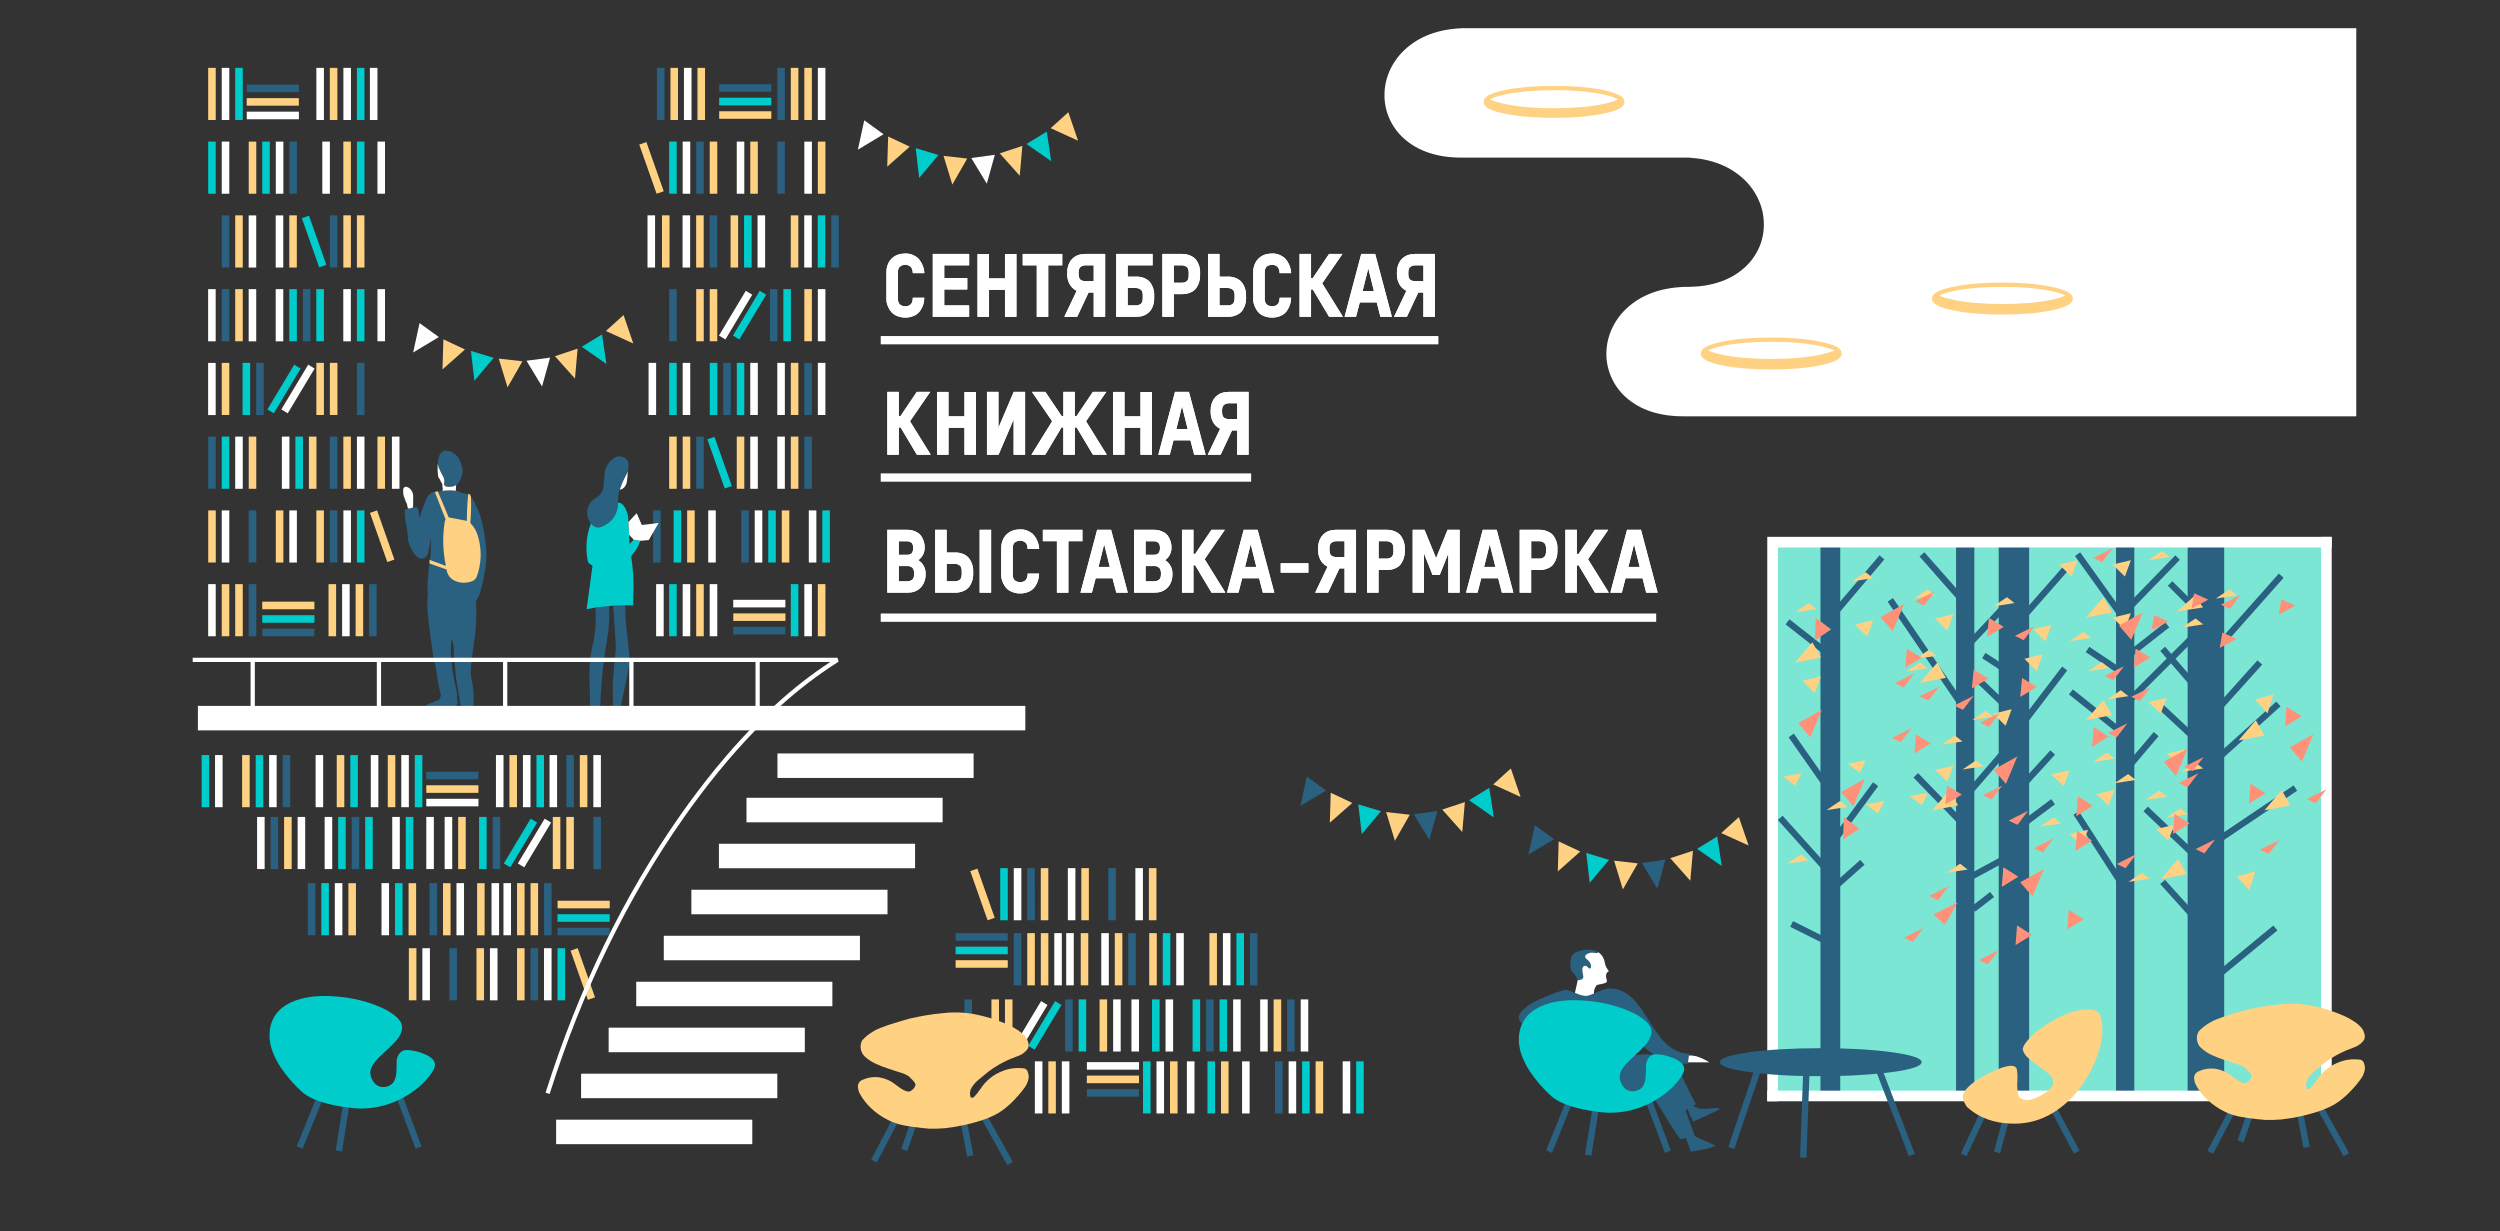 <?xml version="1.0" encoding="UTF-8"?> <svg xmlns="http://www.w3.org/2000/svg" width="2349" height="1157" viewBox="0 0 2349 1157" fill="none"><rect x="0" y="0" width="2349" height="1157" fill="#333333" stroke="none"/> <g clip-path="url(#clip0)"> <path d="M446.901 474.9C446.901 474.7 446.831 474.53 446.801 474.4C446.164 472.264 445.111 470.276 443.701 468.55C442.748 467.129 441.545 465.892 440.151 464.9C439.217 464.372 438.204 464.001 437.151 463.8C435.751 463.53 434.701 463.32 434.001 463.15C433.301 462.98 432.671 462.72 432.101 462.55C431.655 462.115 431.104 461.805 430.501 461.65C429.766 461.408 429.014 461.224 428.251 461.1C427.381 460.97 426.451 460.87 425.451 460.8C424.221 460.73 422.451 460.75 420.251 460.8C418.694 460.841 417.141 460.974 415.601 461.2C415.531 461.202 415.463 461.219 415.401 461.25C415.234 461.235 415.067 461.235 414.901 461.25C413.976 461.289 413.056 461.406 412.151 461.6C410.322 461.462 408.484 461.7 406.751 462.3C404.826 463.189 403.182 464.59 402.001 466.35C401.531 466.975 401.097 467.626 400.701 468.3C400.267 469.427 399.701 470.877 399.001 472.65C398.434 474.117 397.834 475.767 397.201 477.6V477.65C396.914 478.285 396.664 478.936 396.451 479.6C396.021 480.77 395.451 482.6 394.701 485C394.701 485.1 394.471 485.62 394.101 486.55C393.914 485.659 393.78 484.757 393.701 483.85C393.531 482.02 393.421 480.9 393.351 480.5C393.164 479.03 392.67 477.616 391.901 476.35L390.901 476.55L390.051 476.75L389.701 476.65C389.113 476.627 388.526 476.678 387.951 476.8C387.644 476.833 387.342 476.9 387.051 477C385.851 477.4 384.951 477.67 384.351 477.8C384.281 477.802 384.213 477.819 384.151 477.85C383.18 477.963 382.234 478.233 381.351 478.65C380.998 478.861 380.719 479.175 380.551 479.55H380.501C380.501 479.55 380.501 479.55 380.501 479.65C380.438 479.706 380.387 479.774 380.351 479.85C380.266 480.039 380.223 480.243 380.223 480.45C380.223 480.657 380.266 480.861 380.351 481.05C380.308 484.526 380.644 487.997 381.351 491.4C382.137 495.082 382.721 498.804 383.101 502.55C383.201 505.18 383.281 506.77 383.351 507.3C383.706 509.362 384.346 511.364 385.251 513.25C386.27 515.586 387.491 517.828 388.901 519.95C389.875 521.413 391.093 522.698 392.501 523.75C393.207 524.279 394.021 524.646 394.885 524.828C395.748 525.009 396.641 525 397.501 524.8C398.63 524.513 399.643 523.885 400.401 523C401.167 522.174 401.732 521.181 402.051 520.1C402.087 520.176 402.138 520.244 402.201 520.3C402.395 518.636 402.679 516.984 403.051 515.35L405.051 505.7L405.151 505.3C405.051 509.3 404.901 514.033 404.701 519.5V520.65C403.801 525.777 403.067 531.56 402.501 538C401.967 543.5 401.684 548.117 401.651 551.85C401.651 554.35 401.751 556.75 401.951 559.05C401.751 560.55 401.621 561.85 401.551 562.95C401.551 563.48 401.501 564.02 401.501 564.55C401.373 567.685 401.439 570.824 401.701 573.95C401.901 576.55 402.284 580.2 402.851 584.9C404.051 594.9 405.417 605.15 406.951 615.65C407.021 615.85 407.081 616.08 407.151 616.35L407.851 619.6C409.024 625.074 409.741 628.824 410.001 630.85L410.701 636.1C411.031 638.37 411.581 641.28 412.351 644.85C413.351 649.477 413.967 652.394 414.201 653.6L414.301 653.9C413.801 655.07 413.221 656.27 412.551 657.5L402.801 661.4C402.141 661.668 401.519 662.021 400.951 662.45C400.669 662.668 400.461 662.967 400.354 663.306C400.247 663.646 400.246 664.01 400.351 664.35C400.581 665.02 401.351 665.48 402.551 665.75C405.933 666.363 409.388 666.464 412.801 666.05C413.016 666.017 413.233 666.001 413.451 666C414.781 666.07 416.131 666.1 417.501 666.1C418.271 666.17 418.971 666.2 419.601 666.2C420.51 666.227 421.419 666.126 422.301 665.9L423.301 665.8C425.831 665.6 427.571 664.95 428.501 663.8C429.411 662.711 429.875 661.318 429.801 659.9C429.792 659.198 429.742 658.497 429.651 657.8L429.351 655.7V655.55C429.648 653.828 429.631 652.066 429.301 650.35C429.201 649.68 428.801 647.97 428.101 645.2C427.327 642.2 426.544 638.25 425.751 633.35C425.151 629.624 424.567 625.624 424.001 621.35C423.871 619.18 423.771 617.42 423.701 616.05C423.565 612.333 423.615 608.612 423.851 604.9L424.001 603.7C424.067 603.033 424.117 602.533 424.151 602.2C424.221 601.6 424.271 601.02 424.301 600.45L424.351 599.95C424.681 601.08 425.071 602.45 425.501 604.05C425.701 604.883 425.901 605.683 426.101 606.45C426.239 613.571 426.74 620.68 427.601 627.75C427.801 630.877 428.134 634.277 428.601 637.95C429.001 640.883 429.767 645.5 430.901 651.8C431.001 652.3 431.101 652.8 431.201 653.2L431.401 654.4C431.541 655.18 431.691 655.88 431.851 656.5C431.819 657.318 431.853 658.137 431.951 658.95C431.99 660.077 432.263 661.184 432.751 662.2C432.861 662.54 432.981 662.93 433.101 663.35C433.068 664.045 433.224 664.736 433.551 665.35C434.128 665.861 434.88 666.129 435.651 666.1H436.351C437.861 666.87 439.841 666.86 442.351 666.1C442.891 665.964 443.4 665.727 443.851 665.4C444.142 665.15 444.38 664.844 444.552 664.501C444.724 664.157 444.825 663.783 444.851 663.4C444.878 662.633 444.861 661.865 444.801 661.1V661.05C444.981 660.347 445.082 659.626 445.101 658.9C445.171 656.27 445.181 654.3 445.101 653C444.783 648.285 444.182 643.593 443.301 638.95C443.061 637.35 442.781 635.88 442.451 634.55C442.451 633.34 442.401 632.27 442.401 631.35C442.401 630.43 442.401 629.78 442.451 628.95C442.521 627.55 442.581 626.3 442.651 625.2C442.721 624.1 442.871 622.83 443.001 621.6C443.201 619.7 443.634 616.45 444.301 611.85C445.827 601.184 446.777 593.167 447.151 587.8C447.681 580.143 447.697 572.459 447.201 564.8L447.351 564.65C447.521 564.448 447.672 564.231 447.801 564C448.046 563.519 448.246 563.017 448.401 562.5C449.272 561.498 449.919 560.322 450.301 559.05C450.801 557.577 451.284 556.043 451.751 554.45C451.881 553.92 452.031 553.4 452.201 552.9C454.01 546.183 455.364 539.35 456.251 532.45C456.681 528.72 456.951 525.38 457.051 522.45C457.151 516.95 456.417 509.617 454.851 500.45C454.039 495.333 452.903 490.273 451.451 485.3C450.345 481.684 448.817 478.21 446.901 474.95V474.9ZM443.751 523.55C443.65 523.879 443.567 524.213 443.501 524.55L442.751 528.15C442.682 528.379 442.631 528.613 442.601 528.85C442.544 528.788 442.476 528.737 442.401 528.7C441.942 528.391 441.457 528.124 440.951 527.9C441.784 524.8 442.451 522.267 442.951 520.3C443.151 519.5 443.351 518.72 443.551 517.95L443.801 523.5L443.751 523.55ZM415.301 424.65C413.946 425.791 412.956 427.303 412.451 429C411.772 430.67 411.399 432.448 411.351 434.25C411.35 434.768 411.383 435.286 411.451 435.8C411.601 436.736 411.836 437.656 412.151 438.55C412.679 439.947 413.28 441.315 413.951 442.65L414.951 444.75C415.247 445.354 415.581 445.938 415.951 446.5L416.351 447.25C416.73 447.996 417.064 448.764 417.351 449.55C417.59 450.412 417.675 451.309 417.601 452.2C417.467 452.976 417.4 453.763 417.401 454.55C417.394 454.954 417.481 455.353 417.655 455.717C417.828 456.081 418.084 456.401 418.401 456.65C418.993 456.998 419.664 457.187 420.351 457.2C422.358 457.447 424.394 457.311 426.351 456.8C427.206 456.522 428.015 456.118 428.751 455.6V455.8C430.443 454.486 431.726 452.717 432.451 450.7C434.324 446.527 435.007 442.893 434.501 439.8C434.051 437.856 433.449 435.95 432.701 434.1C432.044 432.414 431.205 430.805 430.201 429.3C429.43 428.437 428.595 427.634 427.701 426.9C426.43 425.714 424.957 424.766 423.351 424.1C422.573 423.87 421.756 423.802 420.951 423.9L420.401 423.7C419.529 423.407 418.596 423.344 417.694 423.52C416.791 423.695 415.949 424.102 415.251 424.7L415.301 424.65Z" fill="#2A6080"></path> <path d="M382.25 457.5C381.798 457.333 381.307 457.3 380.836 457.407C380.366 457.513 379.936 457.754 379.6 458.1C378.966 458.964 378.68 460.035 378.8 461.1C378.741 462.68 378.892 464.26 379.25 465.8C379.564 466.802 379.931 467.787 380.35 468.75C380.88 470.32 381.2 471.18 381.3 471.35C381.4 471.52 381.57 471.92 381.9 472.55C382.127 472.929 382.312 473.331 382.45 473.75C382.62 474.44 382.737 475.142 382.8 475.85C382.81 476.297 382.947 476.732 383.194 477.104C383.442 477.476 383.791 477.769 384.2 477.95C384.263 477.919 384.331 477.902 384.4 477.9C385 477.77 385.9 477.5 387.1 477.1C387.392 477 387.694 476.933 388 476.9C388.079 476.504 388.129 476.103 388.15 475.7L388.25 467.95C388.379 466.231 388.192 464.502 387.7 462.85C387.248 461.746 386.605 460.731 385.8 459.85C384.899 458.707 383.655 457.883 382.25 457.5V457.5ZM411.4 435.85C411.26 436.199 411.192 436.574 411.2 436.95V440.5C411.158 442.726 411.309 444.951 411.65 447.15C411.727 447.854 411.948 448.535 412.3 449.15L413.3 450.4C413.575 450.908 413.793 451.445 413.95 452C414.222 452.5 414.523 452.985 414.85 453.45C415.18 453.906 415.434 454.413 415.6 454.95C415.748 455.758 415.782 456.583 415.7 457.4L416.1 459.15V459.25C415.893 459.906 415.726 460.574 415.6 461.25C417.141 461.024 418.694 460.89 420.25 460.85C422.48 460.75 424.25 460.73 425.45 460.85C426.45 460.92 427.38 461.02 428.25 461.15L428.55 456.4C428.552 456.232 428.569 456.065 428.6 455.9V455.7C427.865 456.218 427.056 456.622 426.2 456.9C424.244 457.411 422.208 457.547 420.2 457.3C419.514 457.287 418.842 457.098 418.25 456.75C417.933 456.501 417.678 456.181 417.505 455.817C417.331 455.453 417.244 455.054 417.25 454.65C417.25 453.863 417.317 453.076 417.45 452.3C417.525 451.409 417.44 450.512 417.2 449.65C416.914 448.864 416.58 448.096 416.2 447.35L415.8 446.6C415.431 446.038 415.097 445.454 414.8 444.85L413.8 442.75C413.13 441.415 412.529 440.047 412 438.65C411.716 437.737 411.516 436.8 411.4 435.85V435.85Z" fill="white"></path> <path d="M421.6 486.15L412 463.25L410.95 461.45L408.7 462.6L418.7 488.1C418.271 488.787 417.982 489.551 417.85 490.35C415.679 504.084 416.052 518.101 418.95 531.7L403.6 526.05L403.65 529.45L419.65 535.15C419.875 537.509 420.752 539.759 422.182 541.649C423.613 543.538 425.54 544.993 427.75 545.85C430.269 546.952 432.985 547.533 435.734 547.559C438.484 547.585 441.21 547.055 443.75 546C444.78 545.583 445.708 544.946 446.467 544.135C447.227 543.323 447.801 542.356 448.15 541.3C452.417 529.285 452.767 516.226 449.15 504C447.851 499.249 445.355 494.91 441.9 491.4C442.629 483.372 442.829 475.304 442.5 467.25C442.535 466.576 442.362 465.907 442.004 465.335C441.646 464.762 441.121 464.314 440.5 464.05C440.13 463.88 439.93 464.05 439.9 464.55C439.073 472.877 438.656 481.16 438.65 489.4L421.6 486.15Z" fill="#FFD182"></path> <path d="M329.7 410.25H322.6V459.25H329.7V410.25ZM361.75 410.25H354.65V459.25H361.75V410.25ZM297.35 410.25H290.25V459.25H297.35V410.25V410.25ZM240.8 410.25H233.7V459.25H240.8V410.25ZM295.4 572.45V565.35H246.4V572.45H295.4ZM315.8 548.85H308.7V597.85H315.8V548.85ZM228.1 548.85H221V597.85H228.1V548.85V548.85ZM215.4 548.85H208.35V597.85H215.45V548.85H215.4ZM195.65 479.55V528.55H202.75V479.55H195.65ZM266.25 479.55H259.15V528.55H266.25V479.55ZM304.35 479.55H297.25V528.55H304.35V479.55ZM341.25 548.85H334.15V597.85H341.25V548.85ZM354.3 479.55L347.6 481.9L363.9 528.1L370.6 525.75L354.3 479.55ZM329.7 202.35H322.6V251.35H329.7V202.35ZM304.35 340.95H297.25V389.95H304.35V340.95ZM317.05 340.95H309.95V389.95H317.05V340.95ZM215.45 340.95H208.35V389.95H215.45V340.95V340.95ZM228.15 271.65H221V320.65H228.1V271.65H228.15ZM278.9 202.35H271.8V251.35H278.9V202.35ZM228.1 202.35H221V251.35H228.1V202.35ZM195.6 63.75V112.75H202.7V63.75H195.6V63.75ZM240.8 133.05H233.7V182.05H240.8V133.05ZM280.8 99.3V92.2H231.8V99.3H280.8ZM317 63.75H309.9V112.75H317V63.75V63.75ZM329.7 182.05V133.05H322.6V182.05H329.7ZM342.4 202.35H335.35V251.35H342.45L342.4 202.35Z" fill="#FFD182"></path> <path d="M375.35 410.25H368.25V459.25H375.35V410.25ZM342.4 410.25H335.35V459.25H342.45V410.25H342.4ZM272 410.25H264.85V459.25H271.95V410.25H272ZM228.1 410.25H221V459.25H228.1V410.25ZM195.6 548.85V597.85H202.7V548.85H195.6ZM215.4 479.55H208.35V528.55H215.45V479.55H215.4ZM278.95 479.55H271.85V528.55H278.95V479.55ZM328.55 597.85V548.85H321.45V597.85H328.55ZM329.75 528.55V479.55H322.65V528.55H329.75ZM361.75 271.65H354.65V320.65H361.75V271.65ZM295.6 346.3L289.6 342.65L264.35 384.7L270.35 388.35L295.55 346.35L295.6 346.3ZM195.55 341V390H202.65V341H195.55ZM195.55 271.7V320.7H202.65V271.7H195.55ZM240.75 271.7H233.65V320.7H240.75V271.7ZM322.55 271.7V320.7H329.65V271.7H322.55ZM266.15 271.7H259.05V320.7H266.15V271.7ZM266.15 202.4H259.05V251.4H266.15V202.4ZM240.75 202.4H233.65V251.4H240.75V202.4ZM215.4 133.05H208.35V182.05H215.45V133.05H215.4ZM215.45 63.75H208.35V112.75H215.45V63.75ZM309.95 133.05H302.85V182.05H309.95V133.05ZM266.25 133.05H259.15V182.05H266.25V133.05ZM280.85 112.05V104.95H231.85V112.05H280.85ZM304.35 63.75H297.25V112.75H304.35V63.75V63.75ZM329.75 112.75V63.75H322.65V112.75H329.75ZM361.75 133.05H354.65V182.05H361.75V133.05ZM354.65 63.75H347.55V112.75H354.65V63.75Z" fill="white"></path> <path d="M284.65 410.25H277.55V459.25H284.65V410.25ZM215.4 410.25H208.35V459.25H215.45V410.25H215.4ZM295.45 585.15V578.05H246.45V585.15H295.45ZM342.45 479.55H335.35V528.55H342.45V479.55ZM342.45 271.65H335.35V320.65H342.45V271.65V271.65ZM282.45 346.3L276.45 342.65L251.25 384.7L257.25 388.35L282.45 346.35V346.3ZM235.05 340.95H227.95V389.95H235.05V340.95ZM278.9 271.65H271.8V320.65H278.9V271.65ZM304.3 271.65H297.2V320.65H304.35V271.65H304.3ZM290.35 202.65L283.65 205L299.95 251.2L306.65 248.85L290.35 202.65ZM202.7 133.05H195.6V182.05H202.7V133.05ZM228.1 63.75H221V112.75H228.1V63.75V63.75ZM253.5 133.05H246.4V182.05H253.5V133.05ZM342.4 133.05H335.35V182.05H342.45V133.05H342.4ZM342.45 63.75H335.35V112.75H342.45V63.75Z" fill="#00CCCC"></path> <path d="M317 410.25H309.9V459.25H317V410.25ZM202.7 410.25H195.6V459.25H202.7V410.25V410.25ZM246.4 590.75V597.85H295.4V590.75H246.4ZM240.8 548.85H233.7V597.85H240.8V548.85ZM240.8 479.55H233.7V528.55H240.8V479.55ZM317 479.55H309.9V528.55H317V479.55ZM353.9 548.85H346.8V597.85H353.9V548.85ZM342.4 340.95H335.35V389.95H342.45V340.95H342.4ZM240.7 340.95V389.95H247.8V340.95H240.65H240.7ZM215.4 271.65H208.35V320.65H215.45V271.65H215.4ZM291.65 271.65H284.55V320.65H291.65V271.65ZM317.05 202.35H309.95V251.35H317.05V202.35ZM215.45 202.35H208.35V251.35H215.45V202.35V202.35ZM278.95 133.05H271.85V182.05H278.95V133.05V133.05ZM280.85 86.6V79.5H231.85V86.6H280.85Z" fill="#2A6080"></path> <path d="M620.701 479.55H613.601V528.55H620.701V479.55ZM703.551 479.55H696.451V528.55H703.551V479.55ZM788.151 202.35H781.051V251.35H788.151V202.35ZM673.851 202.35H666.751V251.35H673.851V202.35ZM688.951 589V596.1H737.951V589H688.951V589ZM724.751 86.25V79.15H675.751V86.25H724.751V86.25ZM762.851 410.25H755.751V459.25H762.851V410.25ZM762.851 340.95H755.751V389.95H762.851V340.95ZM661.251 410.25H654.151V459.25H661.251V410.25ZM686.651 340.95H679.551V389.95H686.651V340.95ZM730.501 271.65H723.401V320.65H730.501V271.65ZM628.751 271.65V320.65H635.851V271.65H628.751ZM624.351 63.75H617.251V112.75H624.351V63.75V63.75ZM661.251 133.05H654.151V182.05H661.251V133.05ZM737.451 133.05H730.351V182.05H737.451V133.05ZM737.451 63.75H730.351V112.75H737.451V63.75Z" fill="#2A6080"></path> <path d="M640.05 528.55V479.55H632.95V528.55H640.05ZM728.95 479.55H721.85V528.55H728.95V479.55ZM779.75 479.55H772.65V528.55H779.75V479.55ZM775.45 202.35H768.35V251.35H775.45V202.35ZM706.2 202.35H699.1V251.35H706.2V202.35ZM724.75 98.95V91.85H675.75V98.95H724.75ZM750.15 548.85H743.05V597.85H750.15V548.85ZM635.85 597.85V548.85H628.75V597.85H635.85ZM671.35 410.45L664.65 412.8L680.95 459L687.65 456.65L671.35 410.45ZM674 340.95H666.9V389.95H674V340.95ZM699.4 340.95H692.3V389.95H699.35V340.95H699.4ZM688.7 315.3L694.7 318.95L719.9 276.9L713.85 273.25L688.65 315.3H688.7ZM743.15 271.65H736.05V320.65H743.15V271.65V271.65ZM628.75 340.95V389.95H635.85V340.95H628.75ZM635.85 182.05V133.05H628.75V182.05H635.85Z" fill="#00CCCC"></path> <path d="M652.75 479.55H645.65V528.55H652.75V479.55ZM741.65 479.55H734.55V528.55H741.65V479.55ZM629.1 202.35H622V251.35H629.1V202.35ZM750.1 202.35H743V251.35H750.1V202.35ZM693.55 202.35H686.45V251.35H693.55V202.35ZM661.2 202.35H654.1V251.35H661.2V202.35ZM689 576.35V583.45H738V576.35H689ZM724.75 111.65V104.55H675.75V111.65H724.75ZM775.55 548.85H768.45V597.85H775.55V548.85ZM661.25 548.85H654.15V597.85H661.25V548.85ZM635.85 410.25H628.75V459.25H635.85V410.25ZM750.15 410.25H743.05V459.25H750.15V410.25ZM750.15 340.95H743.05V389.95H750.15V340.95ZM699.35 410.25H692.25V459.25H699.35V410.25ZM648.55 410.25H641.45V459.25H648.55V410.25ZM673.95 271.65H666.85V320.65H673.95V271.65V271.65ZM661.25 271.65H654.15V320.65H661.25V271.65ZM762.85 271.65H755.75V320.65H762.85V271.65ZM607.35 133.5L600.65 135.85L616.95 182.05L623.65 179.7L607.35 133.5ZM637.05 112.75V63.75H629.95V112.75H637.05ZM712.05 133.05H704.95V182.05H712.05V133.05ZM673.95 133.05H666.85V182.05H673.95V133.05ZM662.45 63.75H655.35V112.75H662.45V63.75V63.75ZM775.55 133.05H768.45V182.05H775.55V133.05ZM750.15 63.75H743.05V112.75H750.15V63.75V63.75ZM762.85 63.75H755.75V112.75H762.85V63.75Z" fill="#FFD182"></path> <path d="M672.55 479.55H665.45V528.55H672.55V479.55ZM716.25 528.55V479.55H709.15V528.55H716.25ZM767.05 479.55H759.95V528.55H767.05V479.55ZM615.5 202.35H608.4V251.35H615.5V202.35ZM718.9 202.35H711.8V251.35H718.9V202.35ZM762.75 202.35H755.65V251.35H762.75V202.35ZM648.45 202.35H641.35V251.35H648.45V202.35V202.35ZM688.95 563.6V570.7H737.95V563.6H688.95ZM623.6 548.85H616.5V597.85H623.6V548.85ZM762.85 548.85H755.75V597.85H762.85V548.85ZM648.55 548.85H641.45V597.85H648.55V548.85ZM673.95 548.85H666.85V597.85H673.95V548.85ZM737.45 410.25H730.35V459.25H737.45V410.25V410.25ZM737.45 340.95H730.35V389.95H737.45V340.95ZM775.55 340.95H768.45V389.95H775.55V340.95ZM712.05 410.25H704.95V459.25H712.05V410.25ZM648.55 340.95H641.45V389.95H648.55V340.95ZM712.05 340.95H704.95V389.95H712.05V340.95ZM706.8 276.9L700.75 273.25L675.55 315.3L681.6 318.95L706.8 276.9V276.9ZM775.55 271.65H768.45V320.65H775.55V271.65ZM616.5 340.95H609.4V389.95H616.5V340.95ZM699.35 133.05H692.25V182.05H699.35V133.05ZM648.55 133.05H641.45V182.05H648.55V133.05ZM649.75 63.75H642.65V112.75H649.75V63.75ZM762.85 133.05H755.75V182.05H762.85V133.05ZM775.55 63.75H768.45V112.75H775.55V63.75Z" fill="white"></path> <path d="M396.85 890.9V939.9H403.95V890.9H396.85ZM467.45 890.9H460.35V939.9H467.45V890.9ZM518.25 890.9H511.15V939.9H518.25V890.9ZM480.15 829.8H473.05V878.8H480.15V829.8ZM314.6 829.8V878.8H321.7V829.8H314.6ZM365.55 878.8V829.8H358.45V878.8H365.55ZM436 829.8H428.9V878.8H436V829.8ZM468.95 829.8H461.85V878.8H468.95V829.8ZM517.8 772.9L511.75 769.25L486.55 811.3L492.6 814.95L517.8 772.95V772.9ZM424.9 767.6H417.8V816.6H424.9V767.6ZM248.65 767.6H241.55V816.6H248.65V767.6V767.6ZM407.65 767.6H400.55V816.6H407.65V767.6ZM375.65 767.6H368.55V816.6H375.65V767.6ZM286.75 767.6H279.65V816.6H286.75V767.6V767.6ZM312.15 767.6H305.05V816.6H312.15V767.6V767.6ZM557.5 709.45V758.45H564.6V709.45H557.5ZM516.35 709.45V758.45H523.45V709.45H516.35ZM473.1 709.45H466V758.45H473.1V709.45ZM498.5 709.45H491.35V758.45H498.45V709.45H498.5ZM400.55 750.55V757.65H449.55V750.55H400.55ZM384.15 709.45H377.05V758.45H384.15V709.45ZM209.15 709.45H202.05V758.45H209.15V709.45ZM259.95 709.45H252.85V758.45H259.95V709.45ZM303.65 709.45H296.55V758.45H303.65V709.45ZM355.5 709.45H348.4V758.45H355.5V709.45Z" fill="white"></path> <path d="M391.25 890.9H384.15V939.9H391.25V890.9ZM542.8 890.9L536.1 893.25L552.4 939.45L559.1 937.1L542.8 890.9ZM454.8 890.9H447.7V939.9H454.8V890.9ZM492.9 890.9H485.8V939.9H492.9V890.9ZM505.6 829.8H498.5V878.8H505.6V829.8ZM492.9 829.8H485.8V878.8H492.9V829.8ZM523.9 846.3V853.45H572.9V846.35H523.9V846.3ZM334.45 829.85H327.35V878.85H334.45V829.85V829.85ZM391 829.85H383.9V878.85H391V829.85ZM423.35 829.85H416.25V878.85H423.35V829.85V829.85ZM455.4 829.85H448.3V878.85H455.35V829.85H455.4ZM526.5 767.6H519.4V816.6H526.5V767.6ZM539.2 767.6H532.1V816.6H539.2V767.6ZM437.6 767.6H430.5V816.6H437.6V767.6ZM274.05 767.6H266.95V816.6H274.05V767.6V767.6ZM551.9 709.45H544.8V758.45H551.9V709.45ZM478.65 709.45V758.45H485.75V709.45H478.65ZM400.55 737.85V744.95H449.55V737.85H400.55ZM371.45 709.45H364.35V758.45H371.45V709.45ZM234.6 709.45H227.5V758.45H234.6V709.45ZM323.5 758.45V709.45H316.4V758.45H323.5Z" fill="#FFD182"></path> <path d="M429.35 890.9H422.25V939.9H429.35V890.9ZM505.55 890.9H498.45V939.9H505.55V890.9ZM518.25 829.8H511.15V878.8H518.25V829.8ZM523.85 871.7V878.8H572.85V871.7H523.85ZM296.35 829.8H289.25V878.8H296.35V829.8ZM410.65 829.8H403.55V878.8H410.65V829.8ZM564.65 767.55H557.55V816.55H564.65V767.55ZM470 767.55H462.9V816.55H470V767.55ZM261.35 767.55H254.25V816.55H261.35V767.55ZM337.55 767.55H330.45V816.55H337.55V767.55ZM539.2 709.45H532.1V758.45H539.2V709.45ZM400.55 725.15V732.25H449.55V725.15H400.55ZM272.7 709.45H265.6V758.45H272.7V709.45Z" fill="#2A6080"></path> <path d="M530.95 890.9H523.85V939.9H530.95V890.9ZM523.85 859V866.1H572.85V859H523.85ZM309 829.8H301.9V878.8H309V829.8ZM378.25 829.8H371.15V878.8H378.25V829.8ZM504.65 772.9L498.6 769.25L473.4 811.3L479.45 814.95L504.65 772.95V772.9ZM457.25 767.6H450.15V816.6H457.25V767.6ZM388.35 767.6H381.25V816.6H388.35V767.6ZM324.85 767.6H317.75V816.6H324.85V767.6ZM350.25 767.6H343.15V816.6H350.25V767.6ZM511.15 709.45H504.05V758.45H511.15V709.45ZM396.85 709.45H389.75V758.45H396.85V709.45ZM247.35 709.45H240.25V758.45H247.35V709.45ZM196.55 709.45H189.45V758.45H196.55V709.45ZM336.25 709.45H329.15V758.45H336.25V709.45Z" fill="#00CCCC"></path> <path d="M587.45 568.65L576.1 569.1C576.333 572.773 576.7 577.94 577.2 584.6C578.2 598.433 578.7 606.15 578.7 607.75C578.7 608.877 578.2 614.493 577.2 624.6C576.2 634.707 575.683 641.707 575.65 645.6C575.65 646 575.733 650.3 575.9 658.5C575.9 660.73 575.97 662.87 576 664.9C578.573 664.733 580.923 664.6 583.05 664.5C584.323 658.267 586.073 650.133 588.3 640.1C590.3 630.867 591.316 623.6 591.35 618.3C591.35 615.2 590.7 608.267 589.4 597.5C588.208 588.329 587.557 579.097 587.45 569.85V568.65V568.65ZM559.35 570.8C560.443 582.214 559.683 593.729 557.1 604.9C554.551 615.367 553.44 626.133 553.8 636.9C554.2 647.273 554.4 656.923 554.4 665.85L563.95 665.55C564.604 643.352 566.843 621.229 570.65 599.35C571.449 594.837 571.967 590.278 572.2 585.7C572.5 580.2 572.55 574.75 572.35 569.35L559.35 570.8V570.8ZM587.4 430.45C583.166 427.783 578.983 428.267 574.85 431.9C571.403 434.944 569.093 439.07 568.3 443.6C567.833 447.973 567.383 452.423 566.95 456.95C566.813 459.201 566.096 461.378 564.87 463.27C563.643 465.163 561.948 466.706 559.95 467.75C557.74 468.91 555.853 470.599 554.457 472.667C553.061 474.735 552.199 477.117 551.95 479.6C551.39 483.836 552.463 488.126 554.95 491.6C555.024 491.707 555.108 491.808 555.2 491.9C558.3 495.727 562.066 496.577 566.5 494.45C575.873 490.023 580.606 482.623 580.7 472.25V471.85C580.559 468.006 581.083 464.166 582.25 460.5C582.282 460.361 582.332 460.226 582.4 460.1L582.5 459.7C584.01 455.174 585.918 450.79 588.2 446.6C588.692 445.719 589.11 444.8 589.45 443.85L589.85 442.65C590.58 440.082 590.733 437.384 590.3 434.75C590.161 433.865 589.829 433.021 589.328 432.278C588.827 431.535 588.168 430.911 587.4 430.45V430.45Z" fill="#2A6080"></path> <path d="M587.6 477.6C585.7 474.027 583.4 472.243 580.7 472.25C580.6 482.623 575.866 490.023 566.5 494.45C562.073 496.577 558.306 495.727 555.2 491.9C550.881 503.148 549.874 515.398 552.3 527.2C552.427 527.765 552.664 528.299 552.999 528.771C553.334 529.243 553.759 529.644 554.25 529.95C555.035 530.53 555.853 531.065 556.7 531.55L551.2 572.45L559.35 570.85L572.35 569.4L576.1 569.15L587.45 568.7L595.05 568.85C594.92 566.28 594.92 563.67 595.05 561C595.683 548.132 595.013 535.233 593.05 522.5C593.483 521.927 593.933 521.377 594.4 520.85C597.669 517.172 600.122 512.844 601.6 508.15L595.4 507.15L591.65 511.15L591.1 502.55L590.5 490.65C590.648 486.125 589.65 481.636 587.6 477.6V477.6Z" fill="#00CCCC"></path> <path d="M598.249 482.25C597.449 483.02 596.529 483.95 595.499 485.05C594.973 485.623 593.306 487.457 590.499 490.55L591.099 502.45L591.399 502.75C593.099 504.55 594.433 506 595.399 507.1L601.599 508.1C604.026 507.973 606.693 507.757 609.599 507.45L613.199 501.1C615.699 496.727 617.599 493.477 618.899 491.35C617.299 491.55 615.316 491.817 612.949 492.15C608.949 492.683 605.649 493.05 603.049 493.25C602.679 492.38 602.269 491.43 601.799 490.4C600.369 487.17 599.179 484.45 598.249 482.25V482.25ZM589.849 442.65L589.449 443.85C589.11 444.8 588.692 445.719 588.199 446.6C585.917 450.79 584.01 455.174 582.499 459.7L582.399 460.1C585.773 459.527 587.956 457.143 588.949 452.95C589.482 449.541 589.783 446.1 589.849 442.65V442.65Z" fill="white"></path> <path d="M546 1031.85H730.35V1008.85H546V1031.85ZM706.85 1075.05V1052.05H522.55V1075.05H706.85ZM782.1 945.45V922.45H597.8V945.45H782.1ZM756.2 988.65V965.6H571.9V988.65H756.2ZM808 902.25V879.25H623.7V902.25H808V902.25ZM833.9 859.05V836H649.6V859.05H833.9V859.05ZM675.5 792.8V815.8H859.8V792.8H675.5ZM885.7 772.65V749.6H701.4V772.65H885.7V772.65ZM914.8 730.95V707.95H730.5V730.95H914.8ZM963.4 686.25V663.25H185.95V686.25H963.4Z" fill="white"></path> <path d="M516.45 1027.91L512.64 1026.7L513.24 1024.79C543.8 928.62 586.18 841.53 639.24 765.95C660.74 735.37 683.01 708.09 705.44 684.86C706.92 683.32 708.44 681.8 709.88 680.28V622H595.25V684.45H591.25V622H476.65V684.45H472.65V622H358.05V684.45H354.05V622H239.45V684.45H235.45V622H181.05V618H786.9L787.96 621.69C768.02 634.333 749.242 648.723 731.85 664.69C725.85 670.16 719.78 675.96 713.85 681.93V684.45H711.35L708.27 687.64C685.98 710.72 663.84 737.84 642.47 768.25C589.67 843.5 547.47 930.25 517.04 1026.01L516.45 1027.91ZM713.85 622V676.27C718.91 671.27 724.05 666.37 729.15 661.72C745.048 647.157 762.075 633.875 780.07 622H713.85Z" fill="white"></path> <path d="M1143.45 876.8H1136.35V925.8H1143.45V876.8ZM992.1 997.2H985V1046.2H992.1V997.2ZM944.25 939.05V988.05H951.35V939.05H944.25ZM938.65 939.05H931.55V988.05H938.65V939.05ZM946.9 909.3V902.2H897.9V909.3H946.9ZM972.3 876.8H965.2V925.8H972.35V876.8H972.3ZM985.05 876.8H977.95V925.8H985.05V876.8ZM1022.55 876.8H1015.45V925.8H1022.55V876.8ZM1154.35 997.2H1147.25V1046.2H1154.35V997.2ZM1070.2 1017.75V1010.65H1021.2V1017.75H1070.2ZM1106.4 997.2H1099.35V1046.2H1106.45V997.2H1106.4ZM1040.25 939.05H1033.15V988.05H1040.25V939.05ZM1054.55 876.8H1047.45V925.8H1054.55V876.8ZM1086.9 876.8H1079.8V925.8H1086.9V876.8ZM1243.25 997.2H1236.15V1046.2H1243.25V997.2ZM1203.8 939.05H1196.7V988.05H1203.8V939.05ZM1086.6 815.7H1079.5V864.7H1086.6V815.7ZM1023.1 815.7H1016V864.7H1023.1V815.7ZM985 815.7H977.9V864.7H985V815.7ZM918.35 816.15L911.65 818.5L927.95 864.7L934.65 862.35L918.35 816.15Z" fill="#FFD182"></path> <path d="M1156.15 876.8H1149.05V925.8H1156.15V876.8ZM1004.8 997.2H997.701V1046.2H1004.8V997.2ZM979.401 997.2H972.351V1046.2H979.451V997.2H979.401ZM984.251 944.3L978.201 940.65L953.001 982.65L959.001 986.3L984.201 944.3H984.251ZM1008.9 876.8H1001.8V925.8H1008.9V876.8ZM997.701 876.8H990.601V925.8H997.701V876.8ZM1174.15 997.2H1167.05V1046.2H1174.15V997.2ZM1122.3 997.2H1115.2V1046.2H1122.35V997.2H1122.3ZM1165.75 939.05H1158.65V988.05H1165.75V939.05ZM1070.2 939.05H1063.1V988.05H1070.2V939.05ZM1093.75 997.2H1086.65V1046.2H1093.75V997.2ZM1070.25 1005.05V997.95H1021.25V1005.05H1070.25ZM1053 939.05H1045.9V988.05H1053V939.05ZM1102.25 939.05H1095.15V988.05H1102.25V939.05ZM1041.85 876.8H1034.75V925.8H1041.85V876.8ZM1112.3 925.8V876.8H1105.2V925.8H1112.35H1112.3ZM1191.15 988.05V939.05H1184.05V988.05H1191.15ZM1268.7 997.2H1261.6V1046.2H1268.7V997.2ZM1217.9 997.2H1210.8V1046.2H1217.9V997.2ZM1229.25 939.05H1222.15V988.05H1229.25V939.05ZM1073.9 815.7H1066.8V864.7H1073.9V815.7ZM1010.4 815.7H1003.35V864.7H1010.45V815.7H1010.4ZM959.651 815.7H952.551V864.7H959.651V815.7Z" fill="white"></path> <path d="M1168.85 876.8H1161.75V925.8H1168.85V876.8ZM1020.6 939.05H1013.5V988.05H1020.6V939.05ZM997.35 944.3L991.35 940.65L966.15 982.65L972.15 986.3L997.35 944.3ZM946.9 896.6V889.5H897.9V896.6H946.9ZM1153 939.05H1145.9V988.05H1153V939.05ZM1141.65 997.2H1134.55V1046.2H1141.65V997.2ZM1127.65 939.05H1120.55V988.05H1127.65V939.05ZM1081.05 997.2H1073.95V1046.2H1081.05V997.2ZM1089.55 939.05H1082.45V988.05H1089.55V939.05ZM1099.65 876.8H1092.55V925.8H1099.65V876.8ZM1281.35 997.2H1274.25V1046.2H1281.35V997.2ZM1230.55 997.2H1223.45V1046.2H1230.55V997.2ZM946.9 815.7H939.8V864.7H946.9V815.7Z" fill="#00CCCC"></path> <path d="M1181.55 876.8H1174.45V925.8H1181.55V876.8ZM1007.9 939.05H1000.8V988.05H1007.9V939.05ZM913.25 939.05H906.15V988.05H913.25V939.05ZM946.9 883.9V876.8H897.9V883.9H946.9ZM959.6 876.8H952.5V925.8H959.6V876.8ZM1140.35 939.05H1133.25V988.05H1140.35V939.05ZM1070.2 1030.45V1023.35H1021.2V1030.45H1070.2ZM1067.2 876.8H1060.1V925.8H1067.2V876.8ZM1205.1 997.2H1198V1046.2H1205.1V997.2ZM1216.45 939.05H1209.35V988.05H1216.45V939.05ZM1048.45 815.7H1041.35V864.7H1048.45V815.7ZM972.25 815.7H965.15V864.7H972.35L972.25 815.7Z" fill="#2A6080"></path> <path d="M412.35 316.7L394.2 303.6L388.2 331.2L412.3 316.7H412.35ZM509.3 363.1L516.85 336L494.7 338.95L509.3 363.1Z" fill="white"></path> <path d="M415.75 347.1L436.9 328.35L416.6 318.8L415.75 347.1ZM468.65 336.95L476.9 363.95L490.9 339.45L468.65 336.95ZM540.25 355.75L542.7 327.6L521.4 334.65L540.25 355.75V355.75ZM585.9 296L569.3 311L595.05 322.75L585.9 296Z" fill="#FFD182"></path> <path d="M445.75 357.8L463.85 336.2L442.5 329.75L445.75 357.8ZM565.65 314.2L546.6 325.85L569.8 342L565.65 314.2Z" fill="#00CCCC"></path> <path d="M1885.64 26.5H1374.35C1351.49 27.28 1333.24 34.107 1319.61 46.98C1313.69 52.515 1308.95 59.184 1305.67 66.59C1302.57 73.585 1300.93 81.139 1300.85 88.79C1300.74 96.348 1302.23 103.844 1305.21 110.79C1308.34 118.063 1312.99 124.578 1318.86 129.89C1332.4 142.183 1350.9 148.257 1374.35 148.11H1587.05C1608.38 149.443 1625.55 156.217 1638.56 168.43C1644.48 173.968 1649.22 180.649 1652.49 188.07C1655.63 195.057 1657.27 202.621 1657.32 210.28C1657.45 217.837 1655.98 225.335 1653 232.28C1649.85 239.549 1645.17 246.051 1639.27 251.34C1626.45 262.98 1609.18 269.053 1587.47 269.56H1582.85C1559.96 270.34 1541.7 277.17 1528.07 290.05C1522.17 295.595 1517.44 302.275 1514.18 309.69C1511.07 316.668 1509.43 324.211 1509.35 331.85C1509.24 339.409 1510.73 346.907 1513.72 353.85C1516.82 361.124 1521.46 367.64 1527.32 372.95C1540.89 385.27 1559.4 391.343 1582.85 391.17H2213.95V26.5H1885.64Z" fill="white"></path> <path d="M1942.75 276.6C1939.75 278.533 1934.42 280.267 1926.75 281.8C1914.22 284.367 1899.09 285.65 1881.35 285.65C1863.61 285.65 1848.48 284.367 1835.95 281.8C1828.35 280.273 1823.05 278.54 1820.05 276.6C1818.15 277.827 1817.2 279.143 1817.2 280.55C1817.2 284.15 1823.45 287.217 1835.95 289.75C1848.45 292.283 1863.58 293.567 1881.35 293.6C1899.08 293.6 1914.22 292.317 1926.75 289.75C1939.28 287.183 1945.55 284.117 1945.55 280.55C1945.58 279.15 1944.65 277.833 1942.75 276.6Z" fill="#FFD182"></path> <path d="M1881.4 295.6C1863.65 295.6 1848.24 294.29 1835.6 291.71C1821.53 288.86 1815.25 285.42 1815.25 280.55C1815.25 278.44 1816.51 276.55 1819.01 274.93C1822.25 272.8 1827.68 270.99 1835.6 269.39C1848.24 266.81 1863.6 265.5 1881.4 265.5C1899.2 265.5 1914.6 266.81 1927.2 269.39C1935.2 270.99 1940.6 272.8 1943.85 274.93C1946.33 276.54 1947.6 278.44 1947.6 280.55C1947.6 285.42 1941.31 288.86 1927.2 291.71C1914.6 294.29 1899.19 295.6 1881.4 295.6ZM1881.4 269.5C1863.92 269.5 1848.78 270.78 1836.4 273.31C1829.08 274.79 1823.97 276.46 1821.2 278.31C1820.48 278.78 1819.26 279.7 1819.26 280.58C1819.26 281.21 1820.09 284.51 1836.41 287.82C1848.79 290.35 1863.93 291.63 1881.41 291.63C1898.89 291.63 1914.07 290.35 1926.41 287.82C1942.78 284.51 1943.61 281.21 1943.61 280.58C1943.61 279.7 1942.4 278.78 1941.67 278.31C1938.89 276.49 1933.76 274.82 1926.42 273.31C1914.06 270.78 1898.92 269.5 1881.4 269.5Z" fill="#FFD182"></path> <path d="M1618.85 333.45C1611.22 331.877 1605.88 330.127 1602.85 328.2C1600.95 329.433 1600 330.75 1600 332.15C1600 335.75 1606.27 338.817 1618.8 341.35C1631.33 343.883 1646.47 345.167 1664.2 345.2C1681.93 345.2 1697.05 343.917 1709.55 341.35C1722.05 338.783 1728.33 335.717 1728.4 332.15C1728.4 330.75 1727.45 329.433 1725.55 328.2C1722.55 330.127 1717.22 331.877 1709.55 333.45C1697.05 335.977 1681.93 337.243 1664.2 337.25C1646.47 337.257 1631.35 335.99 1618.85 333.45Z" fill="#FFD182"></path> <path d="M1664.25 347.2C1646.47 347.2 1631.06 345.89 1618.45 343.31C1604.34 340.46 1598.05 337.02 1598.05 332.15C1598.05 330.04 1599.32 328.15 1601.81 326.52C1605.05 324.43 1610.49 322.62 1618.44 320.99C1631.05 318.44 1646.44 317.15 1664.24 317.15C1682.04 317.15 1697.42 318.44 1709.99 320.99C1717.99 322.62 1723.43 324.43 1726.67 326.52C1729.17 328.14 1730.44 330.04 1730.44 332.15C1730.44 337.02 1724.13 340.46 1709.99 343.31C1697.43 345.89 1682.03 347.2 1664.25 347.2ZM1603.98 329.88C1603.26 330.35 1602.05 331.27 1602.05 332.15C1602.05 332.78 1602.88 336.08 1619.25 339.39C1631.6 341.92 1646.74 343.2 1664.25 343.2C1681.76 343.2 1696.89 341.92 1709.2 339.39C1725.62 336.08 1726.45 332.78 1726.45 332.15C1726.45 331.27 1725.23 330.35 1724.51 329.88C1721.74 328.09 1716.59 326.42 1709.2 324.88C1696.89 322.39 1681.77 321.12 1664.25 321.12C1646.73 321.12 1631.59 322.39 1619.25 324.88C1611.9 326.39 1606.76 328.06 1603.98 329.88Z" fill="#FFD182"></path> <path d="M1524.4 95.75C1524.4 94.52 1523.67 93.33 1522.2 92.2C1519.37 94.333 1513.84 96.233 1505.6 97.9C1493.1 100.427 1477.98 101.693 1460.25 101.7C1442.52 101.707 1427.38 100.44 1414.85 97.9C1406.62 96.227 1401.1 94.327 1398.3 92.2C1396.8 93.33 1396.05 94.52 1396.05 95.75C1396.05 99.35 1402.32 102.417 1414.85 104.95C1427.38 107.483 1442.52 108.75 1460.25 108.75C1477.98 108.75 1493.1 107.483 1505.6 104.95C1518.1 102.417 1524.37 99.35 1524.4 95.75Z" fill="#FFD182"></path> <path d="M1460.25 110.75C1442.47 110.75 1427.06 109.46 1414.45 106.91C1400.34 104.06 1394.05 100.62 1394.05 95.75C1394.05 93.86 1395.05 92.13 1397.05 90.6C1400.12 88.27 1405.8 86.28 1414.41 84.54C1427.02 81.99 1442.41 80.7 1460.21 80.7C1478.01 80.7 1493.39 81.99 1505.96 84.54C1514.57 86.28 1520.26 88.27 1523.36 90.6C1525.36 92.12 1526.36 93.85 1526.36 95.73C1526.36 100.6 1520.07 104.04 1505.96 106.89C1493.43 109.45 1478.03 110.75 1460.25 110.75ZM1460.25 84.75C1442.73 84.75 1427.59 86.02 1415.25 88.51C1407.35 90.11 1402.06 91.9 1399.51 93.84C1398.84 94.35 1398.05 95.09 1398.05 95.84C1398.05 96.59 1398.88 99.77 1415.25 103.08C1427.59 105.57 1442.73 106.84 1460.25 106.84C1477.77 106.84 1492.89 105.57 1505.2 103.08C1521.57 99.77 1522.4 96.47 1522.4 95.84C1522.4 95.21 1521.63 94.38 1520.99 93.84C1518.4 91.9 1513.09 90.11 1505.2 88.51C1492.89 85.97 1477.77 84.7 1460.25 84.7V84.75Z" fill="#FFD182"></path> <path d="M1665.55 1029.8H2185.9V509.45H1665.55V1029.8Z" fill="#7CE6D4"></path> <path d="M1877.99 575.63V625.07L1895.17 636.23L1877.99 625.07V657.07L1895.17 673.45L1877.99 657.02V712.27L1896.62 690.63L1877.99 712.27V809.79L1886.6 805.13L1877.99 809.79V1029.79H1906.59V770.07L1898.02 776.48L1906.59 770.07V731.25L1896.59 742.17L1906.59 731.25V671.85L1896.59 684.85L1906.59 671.85V573.38L1896.59 584.7L1906.59 573.38V509.45H1877.99V575.62L1892.35 560.35L1878.03 575.63H1877.99ZM1855.1 509.45H1837.92V557.19L1850.79 571.76L1837.92 557.19V654.45L1847.92 669.17L1837.92 654.45V767.66L1846.48 776.48L1837.92 767.66V1029.82H1855.1V822.21L1852.24 823.76L1855.1 822.21V738.86L1852.24 742.17L1855.1 738.86V599.97L1847.94 607.59L1855.1 599.97V509.45ZM2005.41 509.45H1988.23V571.01L2001.1 588.94L1988.23 571.01V628.11L1998.23 634.77L1988.23 628.11V684.01L1998.23 692.01L1988.23 684.01V822.01L1993.94 830.87L1988.23 822.01V1029.82H2005.41V713.92L1999.65 720.68L2005.41 713.92V653.36L2001.1 657.67L2005.41 653.36V611.36L2001.1 614.72L2005.41 611.36V565.86L1999.65 571.77L2005.41 565.86V509.45ZM2089.86 509.45H2055.5V564.65L2064.11 573.22L2055.5 564.65V603.27L2062.66 596.11L2055.5 603.27V636.78L2069.82 653.35L2055.5 636.78V687.45L2072.68 703.45L2055.5 687.45V797.45L2072.68 813.73L2055.5 797.45V854.75L2072.68 873.84L2055.5 854.75V1029.82H2089.86V911.61L2078.35 921.08L2089.82 911.61V785.54L2084.15 789.45L2089.86 785.59V707.21L2081.29 714.92L2089.86 707.21V659.68L2081.29 669.14L2089.86 659.68V601.27L2085.55 606.13L2089.86 601.27V509.45ZM1710.5 608.58L1721.97 617.58L1710.5 608.58V730.25L1714.8 736.41L1710.5 730.25V810.59L1713.35 813.74L1710.5 810.59V881.71L1720.5 886.71L1710.5 881.71V1029.82H1729.08V828.82L1721.97 835.13L1729.08 828.82V782.14L1724.82 787.95L1729.08 782.14V569.92L1726.27 573.23L1729.08 569.92V509.45H1710.5V608.58Z" fill="#2A6080"></path> <path d="M1670.52 1034.77H1660.52V504.42H2190.88V514.42H1670.52V1034.77Z" fill="white"></path> <path d="M2185.88 1034.77H1660.52V1024.77H2180.88V504.45H2190.88V1029.77C2190.88 1031.1 2190.35 1032.37 2189.42 1033.31C2188.48 1034.24 2187.21 1034.77 2185.88 1034.77V1034.77Z" fill="white"></path> <path d="M2077.93 925.25L2074.12 920.63L2085.59 911.16L2090.21 907.34L2136.05 869.58L2139.86 874.21L2077.93 925.25ZM1721.81 890.7L1682.08 870.83L1684.77 865.47L1711.77 878.98L1724.47 885.33L1721.81 890.7ZM2072.41 878.04L2029.73 830.65L2034.18 826.65L2055.67 850.45L2059.67 854.91L2076.86 873.99L2072.41 878.04ZM1855.92 856.52L1852.24 851.78L1869.91 838.09L1873.59 842.83L1855.92 856.52ZM1721.67 839.37L1717.67 834.88L1747.9 808.01L1751.9 812.49L1733.27 829.07L1728.79 833.07L1721.67 839.37ZM1993 835.02L1948.22 765.52L1953.27 762.27L1998.04 831.77L1993 835.02ZM1851 827.78L1848.14 822.51L1850.99 820.96L1856.26 818.1L1873.89 808.54L1879.16 805.68L1887.78 801.02L1890.63 806.3L1851 827.78ZM2072.75 817.94L2014 762.27L2018.13 757.91L2076.88 813.58L2072.75 817.94ZM1713.1 817.94L1710.24 814.78L1706.24 810.33L1670.45 770.45L1674.92 766.45L1717.54 813.88L1713.1 817.94ZM2083.3 793.53L2079.94 788.53L2085.66 784.67L2090.66 781.32L2155.07 737.95L2158.43 742.95L2083.3 793.53ZM1725.43 792.1L1720.59 788.56L1724.85 782.74L1728.4 777.91L1759.91 735.03L1764.74 738.58L1725.43 792.1ZM1846.43 780.68L1837.86 771.86L1833.69 767.55L1797.88 730.55L1802.19 726.38L1850.68 776.45L1846.43 780.68ZM1897.43 780.68L1893.84 775.88L1907.21 765.88L1927.29 750.88L1930.88 755.69L1897.43 780.68ZM1896.83 746.41L1892.4 742.41L1926.49 705.03L1930.92 709.03L1910.84 731.03L1906.84 735.46L1896.83 746.41ZM1852.57 746.41L1848.03 742.49L1852.84 736.92L1877.68 708.05L1895.28 687.62L1892.43 685.44L1904.22 670.04L1937.59 626.28L1942.36 629.92L1910.8 671.3L1907.16 676.06L1898.08 687.93L1900.86 690.33L1859.34 738.56L1855.35 743.05L1852.57 746.41ZM1714.08 740.6L1680.59 692.76L1685.5 689.32L1711.25 726.08L1714.69 731L1719 737.16L1714.08 740.6ZM2000 724.92L1995.43 721.03L2023.66 687.82L2028.23 691.7L2009.65 713.59L2005.77 718.16L2000 724.92ZM2081.08 719.17L2077.08 714.71L2085.64 707L2090.1 703L2138.79 659.22L2142.79 663.68L2081.08 719.17ZM2072.84 707.75L2055.66 691.75L2051.27 687.65L2025.52 663.65L2029.62 659.26L2076.93 703.43L2072.84 707.75ZM1998.73 696.26L1943.96 652.44L1947.7 647.76L2002.48 691.58L1998.73 696.26ZM1895.28 677.7L1878.09 661.27L1873.76 657.13L1858.03 642.05L1862.18 637.72L1899.35 673.31L1895.28 677.7ZM2081.52 673.39L2077.07 669.39L2087.64 657.7L2121.1 620.45L2125.55 624.45L2094.04 659.45L2090.04 663.9L2081.52 673.39ZM1847.16 673.32L1773.61 565.32L1778.61 561.95L1838.76 650.3L1842.14 655.3L1852.14 670.03L1847.16 673.32ZM2001.16 661.93L1996.91 657.68L2035.91 618.68L2029.81 611.6L2034.36 607.68L2040.17 614.42L2062.69 591.89L2066.93 596.14L2044.1 618.98L2074.1 653.7L2069.56 657.62L2055.23 641.04L2051.31 636.5L2039.85 623.23L2001.16 661.93ZM1896.1 640.4L1878.92 629.23L1873.92 625.96L1862.35 618.45L1865.62 613.45L1899.3 635.36L1896.1 640.4ZM1999.1 638.95L1989.1 632.29L1984.1 628.97L1959.75 612.74L1963.08 607.74L2002.35 633.9L1999.1 638.95ZM1722.49 621.83L1706.3 609.1L1677.7 586.61L1681.41 581.9L1726.19 617.11L1722.49 621.83ZM2000.59 618.97L1996.91 614.24L2003.58 609.03L2034.53 584.75L2038.23 589.47L2009.63 611.92L2004.91 615.61L2000.59 618.97ZM1848.08 611.84L1843.71 607.73L1892.19 556.12L1896.57 560.23L1882.18 575.45L1878.08 579.82L1855.19 604.17L1848.08 611.84ZM2085.82 610.38L2081.33 606.38L2085.63 601.52L2089.63 597.03L2141.17 538.93L2145.65 542.93L2085.82 610.38ZM2000.35 593.09L1987.48 575.16L1949.64 522.45L1954.51 518.95L2005.24 589.64L2000.35 593.09ZM1896.82 588.88L1892.32 584.88L1904.32 571.31L1937.85 533.09L1942.36 537.09L1896.82 588.88ZM2064.08 577.45L2055.46 568.88L2051.22 564.64L2036.89 550.31L2041.13 546.07L2068.35 573.17L2064.08 577.45ZM1726.57 577.45L1722 573.56L1765.95 521.76L1770.53 525.64L1726.57 577.45ZM1999.66 576.01L1995.36 571.82L2003.21 563.77L2043.91 521.77L2048.22 525.95L2009.6 565.82L2005.43 570.12L1999.66 576.01ZM1850.48 576.01L1837.61 561.43L1833.61 556.94L1803.61 522.88L1808.1 518.88L1855 572.01L1850.48 576.01Z" fill="#2A6080"></path> <path d="M1735.99 758.15L1728.88 752.59L1716.11 761.2L1735.99 758.2V758.15ZM1828.35 636.89L1820.29 622.56L1804.01 641.64L1828.35 636.89ZM2119.06 818.75L2101.88 823.51L2113.4 836.51L2119.06 818.73V818.75ZM2019.73 825.59L2012.62 820.03L1999.85 828.65L2019.73 825.59V825.59ZM2046.53 807.01L2030.25 826.14L2054.59 821.34L2046.53 807.01ZM1981.12 756.82L1986.78 742.15L1969.6 746.15L1981.12 756.86V756.82ZM2048.58 759.57L2035.81 768.18L2055.7 765.13L2048.58 759.57V759.57ZM2042.97 775L2025.79 779L2037.35 789.65L2043.01 774.98L2042.97 775ZM2028.74 742.98L2015.97 751.6L2035.85 748.54L2028.74 742.98V742.98ZM2035.85 708.12L2047.35 718.88L2053.01 704.15L2035.83 708.15L2035.85 708.12ZM1986.83 712.81L1979.71 707.25L1966.94 715.86L1986.83 712.86V712.81ZM2006.71 732.86L1999.6 727.3L1986.83 735.92L2006.71 732.86V732.86ZM1984.47 672.01L1976.35 657.57L1960.07 676.71L1984.41 671.9L1984.47 672.01ZM1992.73 648.51L1979.95 657.12L1999.84 654.12L1992.73 648.56V648.51ZM2018.62 659.73L2030.15 670.45L2035.81 655.78L2018.63 659.69L2018.62 659.73ZM2103.28 695.8L2127.62 691.04L2119.56 676.72L2103.28 695.8ZM2070.02 722.04L2062.91 716.48L2050.14 725.1L2070.02 722.04V722.04ZM2119.02 657.33L2130.54 670.33L2136.2 652.55L2119.02 657.36V657.33ZM1929.43 768.16L1916.65 776.78L1936.54 773.72L1929.43 768.16V768.16ZM1961.88 779.68L1944.7 783.68L1956.22 794.4L1961.88 779.72V779.68ZM1848.79 817.04L1841.67 811.48L1828.9 820.09L1848.79 817.04V817.04ZM1839.79 756.68L1831.73 742.36L1815.48 761.45L1839.82 756.69L1839.79 756.68ZM1863.82 719.98L1856.71 714.42L1843.94 723.04L1863.82 719.98V719.98ZM1818.18 723.45L1829.7 734.17L1835.35 719.45L1818.17 723.45H1818.18ZM1836.86 691.14L1824.08 699.76L1843.97 696.7L1836.86 691.14V691.14ZM1853.08 676.51L1872.97 673.51L1865.86 667.95L1853.08 676.56V676.51ZM1890.15 666.35L1872.97 670.55L1884.49 681.97L1890.15 666.35ZM1944.69 723.7L1927.51 727.65L1939.03 738.42L1944.69 723.7ZM1957.47 593.82L1944.69 602.44L1964.58 599.38L1957.47 593.82V593.82ZM1919.35 614.82L1902.17 619.02L1913.69 630.44L1919.35 614.75V614.82ZM1927.51 587.1L1910.35 591.31L1921.87 602.73L1927.53 587.1H1927.51ZM1819.45 616.2L1812.33 610.64L1799.56 619.26L1819.45 616.2V616.2ZM1818.19 559.35L1811.08 553.79L1798.35 562.45L1818.23 559.39L1818.19 559.35ZM1835.35 576.98L1818.17 581.19L1829.69 592.66L1835.35 576.98V576.98ZM1885.74 561.1L1872.97 569.72L1892.85 566.66L1885.74 561.1V561.1ZM1951.96 526.29L1934.79 530.45L1946.35 541.67L1952.01 526.29H1951.96ZM2070.06 586.65L2062.95 581.09L2050.18 589.7L2070.06 586.7V586.65ZM2070.06 570.82L2062 559.82L2045.68 574.45L2070.02 570.74L2070.06 570.82ZM2101.88 559.32L2094.76 553.76L2081.99 562.45L2101.88 559.39V559.32ZM1981.77 627.61L1974.66 622.05L1961.88 630.67L1981.77 627.61V627.61ZM1984.42 575.47L1976.35 561.1L1960.07 580.19L1984.41 575.43L1984.42 575.47ZM2002.19 576.18L1985.01 580.29L1996.53 591.56L2002.19 576.18ZM2031.39 517.68L2018.62 526.29L2038.51 523.29L2031.39 517.73V517.68ZM2002.19 526.34L1985.02 530.45L1996.54 541.72L2002.2 526.34H2002.19ZM1753.2 755.74L1764.72 764.26L1770.38 752.64L1753.2 755.74ZM1794.2 748.03L1805.72 756.54L1811.03 745.73L1808.68 745.98L1809.83 745.22L1794.2 748.03ZM1699.35 808.38L1692.23 802.82L1679.44 811.45L1699.33 808.39L1699.35 808.38ZM1692.52 726.6L1675.35 729.7L1686.87 738.21L1692.53 726.59L1692.52 726.6ZM1705.15 651.11L1710.81 635.48L1693.63 639.69L1705.15 651.11ZM1736 717.53L1747.52 725.99L1753.18 714.37L1736 717.53ZM1803.92 622.36L1791.15 630.98L1811.03 627.92L1803.92 622.36V622.36ZM1742.81 586.9L1754.35 598.37L1760.01 582.74L1742.83 586.9H1742.81ZM1740.13 546.28L1760.01 543.22L1752.9 537.66L1740.13 546.28V546.28ZM1710.95 617.75L1702.88 603.45L1686.61 622.58L1710.95 617.77V617.75ZM1706.49 572.29L1699.38 566.73L1686.61 575.35L1706.49 572.29V572.29ZM2151.96 756.66L2143.9 742.34L2127.62 761.45L2151.96 756.66Z" fill="#FFD182"></path> <path d="M1807.35 871.89L1788.92 881.11L1797.24 885.11L1807.35 871.89ZM1867.76 906.05L1877.93 892.88L1859.45 902.05L1867.76 906.05ZM1812.66 841.79L1820.98 845.79L1831.05 832.57L1812.66 841.78V841.79ZM1839.31 847.99L1816.77 859.16L1827.39 868.93L1839.31 847.99V847.99ZM1909.31 878.5L1895.24 869.5L1893.78 887.98L1909.31 878.47V878.5ZM1942.31 873.26L1957.89 863.69L1943.81 854.77L1942.31 873.26ZM2047.09 735.77L2055.41 739.72L2065.52 726.55L2047.09 735.77V735.77ZM2123.35 798.45L2131.67 802.4L2141.84 789.23L2123.35 798.45ZM2081.35 788.68L2062.97 797.8L2071.28 801.8L2081.35 788.65V788.68ZM2114.56 736.26L2113.11 755.09L2128.63 745.42L2114.56 736.26V736.26ZM2007.35 802.52L1988.87 811.74L1997.18 815.74L2007.35 802.52ZM2043.16 764.66L2041.76 783.49L2057.29 773.77L2043.16 764.66V764.66ZM2033.05 715.72L2044.57 729.1L2055.35 703.45L2033.06 715.77L2033.05 715.72ZM1980.52 688.77L1988.83 692.82L1998.9 679.6L1980.52 688.77V688.77ZM2002.52 654.77L2010.84 658.77L2020.96 645.55L2002.52 654.77V654.77ZM2060.45 724.45L2070.52 711.28L2052.14 720.49L2060.45 724.49V724.45ZM1873.23 723.19L1884.75 736.51L1895.52 710.71L1873.23 723.19V723.19ZM1950.16 799.45L1965.64 789.73L1951.57 780.67L1950.16 799.45ZM1920.46 816.58L1898.17 829L1909.69 842.27L1920.46 816.58V816.58ZM1911.2 796.89L1919.46 800.95L1929.58 787.78L1911.2 796.89V796.89ZM1895.62 774.96L1905.69 761.78L1887.35 771.02L1895.67 775.02L1895.62 774.96ZM1952.32 748.02L1950.91 766.8L1966.44 757.13L1952.32 748.02ZM1882.35 814.85L1880.84 833.33L1896.37 823.81L1882.37 814.81L1882.35 814.85ZM1829.47 738.17L1827.77 755.9L1843.4 746.59L1829.47 738.17V738.17ZM1862.98 747.17L1871.3 751.22L1881.35 738.06L1862.97 747.23L1862.98 747.17ZM1836.07 662.98L1844.39 666.98L1854.46 653.76L1836.07 662.97V662.98ZM1812.07 658.16L1822.24 644.99L1803.76 654.21L1812.07 658.21V658.16ZM1860.41 679.1L1868.72 683.1L1878.84 669.92L1860.41 679.14V679.1ZM1852.79 646.88L1868.37 637.47L1854.45 629.15L1852.79 646.88V646.88ZM1967.19 682.95L1965.74 701.73L1981.27 692.06L1967.19 682.95ZM1899.93 637.02L1898.22 654.85L1913.8 645.48L1899.93 637.02ZM1901.48 601.5L1911.6 588.33L1893.16 597.45L1901.48 601.45V601.5ZM1867.17 598.35L1882.7 589.03L1868.82 580.62L1867.17 598.35V598.35ZM2088.17 594.35L2085.67 608.78L2101.45 600.21L2088.17 594.35V594.35ZM2074.93 563.45L2061.61 557.45L2059.15 571.87L2074.93 563.41V563.45ZM2095.16 572.22L2105.28 559L2086.8 568.17L2095.16 572.17V572.22ZM2006.61 609.45L2004.91 627.23L2020.54 617.81L2006.61 609.45ZM1995.69 625.98L1977.35 635.08L1985.66 639.14L1995.73 625.97L1995.69 625.98ZM1991.07 587.8L2002.54 601.17L2013.35 575.45L1991.06 587.77L1991.07 587.8ZM2037.34 583.91L2024.02 577.91L2021.72 591.34L2023.92 590.34L2023.02 591.54L2037.34 583.92V583.91ZM1975.09 528.23L1985.2 515.05L1966.77 524.22L1975.09 528.22V528.23ZM1746.99 778.65L1732.51 767.78L1731.66 788.92L1746.99 778.65ZM1729.99 744.19L1741.46 757.52L1752.28 731.77L1729.99 744.19ZM1711.81 667.01L1689.51 679.45L1700.98 692.77L1711.8 667.03L1711.81 667.01ZM1800.3 690.03L1798.7 707.91L1814.23 698.49L1800.35 690.08L1800.3 690.03ZM1777.66 693.33L1785.98 697.33L1796.05 684.16L1777.66 693.37V693.33ZM1780.37 641.88L1788.68 645.94L1798.75 632.72L1780.35 641.84L1780.37 641.88ZM1766.82 579.89L1778.35 593.21L1789.13 567.45L1766.79 579.92L1766.82 579.89ZM1791.69 609.62L1790.03 627.35L1805.61 617.98L1791.69 609.62V609.62ZM1799.35 564.94L1807.72 569L1817.83 555.83L1799.35 564.91V564.94ZM1705.24 601.67L1720.56 591.36L1706.09 580.54L1705.24 601.67ZM2175.8 754.84L2185.92 741.67L2167.49 750.83L2175.8 754.83V754.84ZM2173.7 689.83L2151.46 702.2L2162.88 715.57L2173.7 689.83ZM2147 682.72L2162.48 673.05L2148.41 663.93L2147 682.72ZM2141.09 577.45L2156.92 568.99L2143.55 563.08L2141.09 577.45Z" fill="#FF9178"></path> <path d="M1442.11 775.34L1436.11 802.97L1460.27 788.45L1442.11 775.38V775.34ZM1564.78 807.81L1542.63 810.81L1557.27 834.95L1564.78 807.81Z" fill="#2A6080"></path> <path d="M1490.47 801.45L1493.67 829.53L1511.84 807.97L1490.47 801.45ZM1594.56 797.59L1617.76 813.73L1613.57 785.91L1594.56 797.59Z" fill="#00CCCC"></path> <path d="M1463.7 818.83L1484.83 800.08L1464.52 790.58L1463.7 818.83V818.83ZM1538.84 811.22L1516.62 808.69L1524.85 835.69L1538.85 811.19L1538.84 811.22ZM1588.2 827.51L1590.69 799.36L1569.38 806.36L1588.2 827.54V827.51ZM1633.84 767.75L1617.25 782.75L1643.01 794.45L1633.84 767.75Z" fill="#FFD182"></path> <path d="M1419.6 722.05L1403 737.05L1428.75 748.8L1419.6 722.05ZM1373.95 781.8L1376.4 753.65L1355.1 760.65L1373.95 781.75V781.8ZM1249.45 773.1L1270.6 754.45L1250.35 744.85L1249.5 773.15L1249.45 773.1ZM1324.65 765.5L1302.4 763L1310.65 790L1324.65 765.5Z" fill="#FFD182"></path> <path d="M1343 789.15L1350.55 762.05L1328.4 765L1343 789.15V789.15ZM1221.9 757.25L1246 742.75L1227.85 729.65L1221.9 757.25Z" fill="#2A6080"></path> <path d="M1380.35 751.9L1403.55 768.05L1399.35 740.25L1380.35 751.9V751.9ZM1276.25 755.8L1279.5 783.8L1297.6 762.2L1276.25 755.8Z" fill="#00CCCC"></path> <path d="M1697.35 1087.81L1691.35 1087.59L1694.87 989.54L1700.87 989.76L1697.35 1087.81ZM1793.54 1086.38L1756.35 989.83L1761.95 987.67L1799.16 1084.22L1793.54 1086.38ZM1629.54 1079.75L1623.86 1077.83L1653.18 991.05L1658.86 992.97L1629.54 1079.75Z" fill="#2A6080"></path> <path d="M1777.8 1007.34C1796.3 1004.78 1805.55 1001.67 1805.55 998.02C1805.55 994.367 1796.3 991.26 1777.8 988.7C1759.3 986.14 1736.97 984.863 1710.8 984.87C1684.63 984.877 1662.27 986.153 1643.7 988.7C1625.23 991.273 1616 994.38 1616 998.02C1616 1001.66 1625.23 1004.77 1643.7 1007.34C1647.13 1007.81 1650.7 1008.24 1654.3 1008.62C1668 1010.07 1683.48 1010.91 1700.75 1011.14C1704.02 1011.14 1707.37 1011.14 1710.75 1011.14C1730.52 1011.28 1750.29 1010.32 1769.95 1008.26C1772.65 1007.99 1775.27 1007.68 1777.8 1007.34Z" fill="#2A6080"></path> <path d="M1847.79 1086.39L1842.36 1083.84L1863.36 1038.96L1868.79 1041.51L1847.79 1086.39ZM1948.66 1084.01L1926.14 1041.71L1931.44 1038.89L1953.96 1081.19L1948.66 1084.01ZM1879.32 1083.62L1873.52 1082.07L1883.68 1044.23L1889.48 1045.78L1879.32 1083.62Z" fill="#2A6080"></path> <path d="M1972.75 952.65C1970.92 949.877 1967.12 948.493 1961.35 948.5C1949.35 948.5 1935.27 954.067 1919.1 965.2C1913.86 968.622 1909.15 972.781 1905.1 977.55C1901.77 981.617 1900.28 984.55 1900.65 986.35C1901.24 988.591 1902.37 990.652 1903.95 992.35C1905.75 994.483 1911.72 999.183 1921.85 1006.45C1931.98 1013.72 1931.58 1020.75 1920.65 1027.55C1909.78 1034.32 1902.02 1035.46 1897.35 1030.95C1896.95 1030.32 1896.65 1029.62 1896.45 1028.9C1895.47 1024.79 1895.13 1020.56 1895.45 1016.35C1895.76 1012.58 1895.64 1008.79 1895.1 1005.05C1894.6 1002.38 1892.32 1001.2 1888.25 1001.5C1884.18 1001.8 1878.12 1003.92 1870.05 1007.85C1862.05 1011.78 1856.05 1015.44 1852.05 1018.85C1848.05 1022.26 1845.58 1025.34 1844.65 1028.1C1843.65 1030.87 1844.7 1034.73 1847.8 1039.7C1851.95 1043.61 1856.67 1046.87 1861.8 1049.35C1868.72 1052.63 1876.17 1054.66 1883.8 1055.35C1886.74 1055.65 1889.69 1055.8 1892.65 1055.8C1905.24 1055.84 1917.61 1052.43 1928.4 1045.95C1929.25 1045.45 1930.09 1044.95 1930.9 1044.35C1939.97 1038.43 1947.91 1030.95 1954.35 1022.25C1960.93 1013.48 1966.22 1003.82 1970.05 993.55C1973.58 984.077 1975.35 975.743 1975.35 968.55C1975.35 960.557 1974.48 955.257 1972.75 952.65Z" fill="#FFD182"></path> <path d="M830.2 126.15L812.05 113.05L806.05 140.65L830.15 126.15H830.2ZM934.75 145.45L912.6 148.45L927.2 172.6L934.75 145.45Z" fill="white"></path> <path d="M894.799 173.45L908.799 148.95L886.549 146.45L894.799 173.45ZM958.149 165.25L960.599 137.1L939.349 144.1L958.199 165.2L958.149 165.25ZM834.499 128.25L833.649 156.55L854.799 137.8L834.499 128.25ZM987.199 120.45L1012.95 132.2L1003.8 105.45L987.199 120.45Z" fill="#FFD182"></path> <path d="M860.399 139.2L863.649 167.25L881.749 145.65L860.399 139.2V139.2ZM987.699 151.45L983.549 123.65L964.499 135.3L987.699 151.45Z" fill="#00CCCC"></path> <path d="M946.44 1094.63L916.82 1041.45L922.06 1038.53L951.68 1091.72L946.44 1094.63ZM823.81 1092.3L818.5 1089.51L843.64 1041.6L848.95 1044.39L823.81 1092.3ZM908.72 1086.66L900.84 1045.66L906.73 1044.53L914.61 1085.53L908.72 1086.66ZM852.51 1081.51L846.84 1079.51L859.59 1042.45L865.26 1044.45L852.51 1081.51Z" fill="#2A6080"></path> <path d="M964.8 986.55C965.491 985.769 965.995 984.841 966.272 983.835C966.549 982.83 966.593 981.775 966.4 980.75C965.951 978.122 964.793 975.667 963.05 973.65C961.246 971.621 959.197 969.823 956.95 968.3C953.703 966.082 950.254 964.173 946.65 962.6C943.123 961.073 939.557 959.673 935.95 958.4C932.343 957.127 928.66 956.01 924.9 955.05C921.1 954.077 917.3 953.243 913.5 952.55C909.593 951.919 905.653 951.518 901.7 951.35C897.749 951.182 893.792 951.249 889.85 951.55C885.923 951.95 882.007 952.367 878.1 952.8C875.527 953.167 872.943 953.55 870.35 953.95L862.7 955.35C860.1 955.923 857.517 956.473 854.95 957C852.617 957.6 850.283 958.267 847.95 959C844.45 959.973 840.983 961.023 837.55 962.15C834.117 963.277 830.717 964.493 827.35 965.8C824.966 966.677 822.672 967.783 820.5 969.1C816.825 971.247 813.474 973.907 810.55 977C810.186 977.394 809.897 977.851 809.7 978.35C808.439 981.153 808.26 984.323 809.2 987.25C809.803 989.336 810.961 991.22 812.55 992.7C815.709 995.627 819.345 997.995 823.3 999.7C826.962 1001.37 830.719 1002.82 834.55 1004.05C837.577 1005.12 840.643 1006.12 843.75 1007.05C844.961 1007.5 846.196 1007.88 847.45 1008.2C848.981 1008.67 850.456 1009.31 851.85 1010.1C853.051 1010.61 854.139 1011.36 855.05 1012.3C855.51 1012.96 856.066 1013.55 856.7 1014.05C857.617 1014.89 858.438 1015.83 859.15 1016.85C859.591 1017.46 859.929 1018.13 860.15 1018.85C860.25 1019.43 860.162 1020.02 859.9 1020.55C858.953 1022.6 857.328 1024.26 855.3 1025.25C854.782 1025.55 854.196 1025.7 853.6 1025.7C851.802 1025.46 850.069 1024.86 848.5 1023.95C846.131 1022.58 843.874 1021.03 841.75 1019.3C836.879 1015.34 830.984 1012.84 824.75 1012.1C819.847 1011.69 814.922 1012.55 810.45 1014.6C808.97 1015.12 807.723 1016.15 806.935 1017.51C806.147 1018.86 805.868 1020.46 806.15 1022C806.398 1024.22 807.113 1026.37 808.25 1028.3C810.918 1033.03 814.29 1037.33 818.25 1041.05C823.079 1045.67 828.594 1049.52 834.6 1052.45C836.365 1053.35 838.185 1054.13 840.05 1054.8C843.064 1055.96 846.176 1056.85 849.35 1057.45C851.75 1057.82 854.133 1058.22 856.5 1058.65L857.25 1058.75C860.223 1059.18 863.207 1059.54 866.2 1059.85C868.473 1060.15 870.773 1060.37 873.1 1060.5C878.054 1060.63 883.012 1060.48 887.95 1060.05C894.077 1059.38 900.143 1058.38 906.15 1057.05C910.077 1056.18 913.977 1055.18 917.85 1054.05C920.55 1053.28 923.2 1052.42 925.8 1051.45C928.7 1050.35 931.55 1049.13 934.35 1047.8C937.284 1046.39 940.066 1044.68 942.65 1042.7C945.08 1040.85 947.416 1038.88 949.65 1036.8C951.983 1034.57 954.183 1032.29 956.25 1029.95C958.05 1027.95 959.73 1025.88 961.3 1023.85C962.663 1022.19 963.837 1020.37 964.8 1018.45C965.244 1017.51 965.612 1016.54 965.9 1015.55C966.133 1014.68 966.333 1013.78 966.5 1012.85C966.533 1012.6 966.55 1012.35 966.55 1012.1V1011.25C966.55 1010.78 966.47 1010.32 966.4 1009.85C966.324 1009.39 966.224 1008.94 966.1 1008.5C965.925 1007.78 965.691 1007.08 965.4 1006.4C965.166 1005.9 964.844 1005.44 964.45 1005.05C963.716 1004.28 962.711 1003.83 961.65 1003.8C958.394 1003.43 955.106 1003.43 951.85 1003.8C948.605 1004.16 945.425 1004.97 942.4 1006.2C933.667 1009.4 926.222 1015.37 921.2 1023.2C919.498 1025.79 917.556 1028.22 915.4 1030.45C915.033 1030.81 914.588 1031.09 914.1 1031.25C913.656 1031.35 913.205 1031.42 912.75 1031.45C912.506 1031.34 912.293 1031.18 912.127 1030.97C911.962 1030.76 911.85 1030.51 911.8 1030.25C911.383 1028.85 911.275 1027.37 911.482 1025.92C911.689 1024.47 912.207 1023.08 913 1021.85C914.549 1019.34 916.471 1017.08 918.7 1015.15C921.833 1012.45 925.017 1009.82 928.25 1007.25C931.583 1004.68 935.092 1002.34 938.75 1000.25C942.017 998.417 945.35 996.75 948.75 995.25C951.28 994.18 953.87 993.17 956.5 992.25C959.729 991.131 962.596 989.162 964.8 986.55V986.55Z" fill="#FFD182"></path> <path d="M1556.17 584.29V576.45H827.52V584.25H1556.17V584.29ZM1351.52 323.55V315.75H827.52V323.55H1351.52ZM827.52 444.8V452.6H1175.57V444.8H827.52Z" fill="white"></path> <path d="M1495.24 1085.84L1489.31 1084.84L1497.51 1033.51L1503.44 1034.46L1495.24 1085.84ZM1458.24 1083.21L1452.68 1080.95L1474.59 1026.89L1480.15 1029.15L1458.24 1083.21ZM1564.33 1083.21L1545.68 1033.21L1551.3 1031.11L1569.95 1081.11L1564.33 1083.21Z" fill="#2A6080"></path> <path d="M1550.7 961.2C1546.83 955.033 1544.32 951.1 1543.15 949.4C1540.67 945.698 1537.89 942.203 1534.85 938.95C1528.15 932.117 1520.57 928.7 1512.1 928.7C1509.7 928.7 1505.88 929.9 1500.65 932.3C1499.58 932.8 1498.58 933.25 1497.65 933.65C1494.08 935.15 1491.65 935.9 1490.25 935.9C1487.65 935.9 1484.17 934.933 1479.8 933C1477.67 932 1476.15 931.37 1475.25 931C1474.24 930.521 1473.16 930.216 1472.05 930.1C1470.42 930.1 1467.23 930.88 1462.5 932.45C1457.32 934.189 1452.24 936.225 1447.3 938.55C1442.34 940.787 1437.64 943.571 1433.3 946.85C1429.17 950.117 1427.1 953.1 1427.1 955.8C1427.1 959.073 1429.02 961.423 1432.85 962.85C1435.98 964.017 1440.69 964.667 1447 964.8C1449.53 964.8 1455.43 964.667 1464.7 964.4C1466.77 964.33 1468.7 964.3 1470.5 964.3C1473.49 973.897 1477 983.327 1481 992.55C1489.9 1012.15 1499.08 1021.95 1508.55 1021.95C1509.29 1021.94 1510.02 1021.89 1510.75 1021.8C1514.55 1022.97 1518.42 1023.85 1522.35 1024.45C1525.37 1025.02 1528.43 1025.38 1531.5 1025.55C1532.97 1025.55 1535.43 1025.4 1538.9 1025.1C1542.37 1024.8 1544.33 1024.65 1544.7 1024.65C1546.93 1024.65 1549.6 1026.55 1552.7 1030.35C1556.03 1034.72 1559.09 1039.3 1561.85 1044.05C1567.48 1053.38 1570.89 1058.97 1572.1 1060.8C1574.53 1064.5 1576.83 1067.73 1579 1070.5C1580.47 1070.13 1582.1 1069.72 1583.9 1069.25C1584.2 1069.92 1584.47 1070.53 1584.7 1071.1C1585.8 1073.81 1587.13 1077.5 1588.7 1082.15L1603.35 1079.55C1605.01 1079.05 1607.06 1078.38 1609.5 1077.55C1610.21 1077.35 1611.11 1077.12 1612.2 1076.85C1610.99 1076.11 1609.73 1075.41 1608.4 1074.75C1607.07 1074.09 1604.72 1073.05 1601.55 1071.75C1599.29 1070.88 1597.09 1069.88 1594.95 1068.75C1594.05 1068.25 1593.2 1067.75 1592.4 1067.2L1592.1 1067C1592.17 1066.99 1592.23 1066.99 1592.3 1067C1588.9 1057.53 1586.03 1049.65 1583.7 1043.35L1585.7 1042.05C1586.41 1044.16 1587.23 1046.23 1588.15 1048.25C1588.95 1049.95 1589.88 1051.82 1590.95 1053.85L1601.95 1048.85C1608.75 1045.72 1613.43 1043.47 1616 1042.1C1614.93 1041.37 1613.64 1041.02 1612.35 1041.1C1611.22 1041.1 1608.92 1041.25 1605.45 1041.55C1603.18 1041.8 1600.88 1041.87 1598.6 1041.75C1597.65 1041.68 1596.72 1041.53 1595.8 1041.3C1594.07 1040.82 1592.46 1040.01 1591.05 1038.9C1591.95 1038.4 1592.78 1037.9 1593.55 1037.55C1590.68 1032.55 1587.74 1026.88 1584.75 1020.55C1580.75 1012.02 1578 1006.59 1576.5 1004.25C1575.24 1002.22 1573.76 1000.32 1572.1 998.6C1576.66 999.657 1581.37 999.877 1586 999.25C1586 998.92 1586.07 998.57 1586.1 998.25C1586.3 996.75 1586.52 995.1 1586.75 993.25C1586.85 992.75 1586.93 992.25 1587 991.8C1587.07 991.35 1587.13 990.68 1587.2 990.15C1579.98 989.881 1573.07 987.165 1567.6 982.45C1564.22 979.591 1561.2 976.334 1558.6 972.75C1556.5 969.983 1553.88 966.133 1550.75 961.2H1550.7ZM1529.25 971.2C1528.78 969.133 1528.35 967.2 1527.95 965.4C1528.05 965.504 1528.13 965.622 1528.2 965.75C1533.14 972.68 1538.94 978.963 1545.45 984.45C1548.26 986.796 1551.22 988.967 1554.3 990.95C1552.12 990.711 1549.94 990.594 1547.75 990.6C1544.88 990.633 1542 990.817 1539.15 991.15C1537.55 991.32 1535.82 991.53 1533.95 991.8H1533.85C1533.55 990.53 1533.23 989.12 1532.85 987.55C1531.85 983.183 1530.63 977.733 1529.2 971.2H1529.25ZM1475.75 901.9C1475.44 904.441 1475.44 907.009 1475.75 909.55C1476.1 911.538 1477.1 913.351 1478.6 914.7C1480.33 916.501 1481.63 918.673 1482.4 921.05C1483.84 921.035 1485.25 920.711 1486.55 920.1C1486.95 919.781 1487.26 919.365 1487.45 918.893C1487.64 918.42 1487.71 917.906 1487.65 917.4C1487.65 917.17 1487.48 916.2 1487.15 914.5C1486.9 913.264 1486.75 912.01 1486.7 910.75C1486.7 909.916 1486.98 909.106 1487.5 908.45C1487.73 908.14 1488.04 907.888 1488.38 907.715C1488.73 907.541 1489.11 907.451 1489.5 907.45C1489.96 907.495 1490.41 907.639 1490.82 907.872C1491.23 908.105 1491.58 908.421 1491.85 908.8C1492.62 909.67 1493.18 910.1 1493.55 910.1C1493.76 910.084 1493.96 910.017 1494.13 909.903C1494.31 909.79 1494.45 909.634 1494.55 909.45C1494.78 909.162 1494.92 908.815 1494.95 908.45C1494.94 907.312 1494.7 906.188 1494.22 905.153C1493.75 904.119 1493.06 903.197 1492.2 902.45C1491.27 901.65 1490.62 901.07 1490.2 900.7C1489.69 900.234 1489.39 899.588 1489.35 898.9C1489.35 897.83 1490.18 896.9 1491.85 896.1C1493.17 895.453 1494.63 895.111 1496.1 895.1C1496.67 895.118 1497.24 895.202 1497.8 895.35C1498.45 895.513 1499.13 895.596 1499.8 895.6C1500.17 895.61 1500.54 895.544 1500.88 895.406C1501.23 895.269 1501.54 895.062 1501.8 894.8C1499.03 893.084 1495.81 892.231 1492.55 892.35C1488.51 892.209 1484.49 893.049 1480.85 894.8C1479.43 895.421 1478.21 896.413 1477.31 897.672C1476.42 898.931 1475.88 900.409 1475.75 901.95V901.9Z" fill="#2A6080"></path> <path d="M1501.8 894.75C1501.54 895.012 1501.23 895.219 1500.88 895.356C1500.54 895.494 1500.17 895.56 1499.8 895.55C1499.13 895.546 1498.45 895.462 1497.8 895.3C1497.24 895.152 1496.67 895.068 1496.1 895.05C1494.63 895.061 1493.17 895.403 1491.85 896.05C1490.18 896.85 1489.35 897.78 1489.35 898.85C1489.39 899.538 1489.69 900.184 1490.2 900.65C1490.57 901.02 1491.2 901.65 1492.2 902.4C1493.06 903.147 1493.75 904.068 1494.22 905.103C1494.7 906.138 1494.94 907.262 1494.95 908.4C1494.92 908.765 1494.78 909.112 1494.55 909.4C1494.45 909.584 1494.31 909.739 1494.13 909.853C1493.96 909.967 1493.76 910.034 1493.55 910.05C1493.18 910.05 1492.62 909.62 1491.85 908.75C1491.58 908.371 1491.23 908.054 1490.82 907.822C1490.42 907.589 1489.96 907.445 1489.5 907.4C1489.11 907.401 1488.73 907.491 1488.38 907.665C1488.04 907.838 1487.73 908.09 1487.5 908.4C1486.98 909.056 1486.7 909.865 1486.7 910.7C1486.75 911.96 1486.9 913.214 1487.15 914.45C1487.48 916.15 1487.65 917.12 1487.65 917.35C1487.71 917.856 1487.64 918.37 1487.45 918.843C1487.26 919.315 1486.95 919.73 1486.55 920.05C1485.25 920.661 1483.84 920.985 1482.4 921V921.05C1482.13 922.35 1481.85 923.68 1481.55 925.05C1480.82 928.45 1480.23 931.05 1479.8 932.9C1484.17 934.833 1487.65 935.8 1490.25 935.8C1491.62 935.8 1494.08 935.05 1497.65 933.55C1497.63 932.151 1497.8 930.755 1498.15 929.4C1498.62 928.267 1499.19 927.18 1499.85 926.15C1500.22 925.583 1501.17 925.183 1502.7 924.95C1504.41 924.685 1506.1 924.301 1507.75 923.8C1509.55 923.3 1510.22 922.367 1509.75 921C1509.26 919.534 1509.02 917.995 1509.05 916.45C1509.05 915.61 1509.31 914.79 1509.78 914.095C1510.25 913.4 1510.92 912.862 1511.7 912.55C1509.57 909.75 1508.33 907.27 1508 905.1C1507.77 903.288 1507.23 901.529 1506.4 899.9C1505.33 897.779 1503.73 895.971 1501.75 894.65L1501.8 894.75ZM1586.95 991.7C1586.88 992.17 1586.8 992.65 1586.7 993.15C1586.47 994.95 1586.25 996.6 1586.05 998.15H1606.05C1604.43 997.132 1602.76 996.197 1601.05 995.35C1595.66 992.61 1590.97 991.427 1587 991.8L1586.95 991.7Z" fill="white"></path> <path d="M1551.65 968.85C1551.58 965.75 1549.77 962.567 1546.2 959.3C1542.02 955.735 1537.31 952.834 1532.25 950.7C1519.75 945.033 1505.67 941.55 1490 940.25C1472.67 938.783 1458.48 940.617 1447.45 945.75C1434.42 951.75 1427.63 961.667 1427.1 975.5C1426.73 985.127 1430.2 995.527 1437.5 1006.7C1443.12 1015.07 1449.71 1022.74 1457.15 1029.55C1463.02 1035.02 1473.11 1039.29 1487.4 1042.35C1492.4 1043.42 1497.55 1044.26 1502.85 1044.85C1505.99 1045.25 1509.14 1045.48 1512.3 1045.55C1522.32 1045.58 1532.26 1043.82 1541.65 1040.35C1549.57 1037.4 1557.02 1033.31 1563.75 1028.2C1569 1024.31 1573.68 1019.7 1577.65 1014.5C1580.92 1010.17 1582.55 1006.84 1582.55 1004.5C1582.55 1000.4 1579.02 996.917 1571.95 994.05C1569.12 992.912 1566.19 992.025 1563.2 991.4C1560.9 990.891 1558.56 990.606 1556.2 990.55C1554.76 990.488 1553.33 990.796 1552.04 991.444C1550.76 992.091 1549.66 993.057 1548.85 994.25C1547.25 996.658 1546.44 999.509 1546.55 1002.4C1546.6 1005.79 1546.49 1009.17 1546.2 1012.55C1546.01 1015.25 1545.24 1017.87 1543.95 1020.25C1542.96 1021.86 1541.51 1023.15 1539.8 1023.95C1537.9 1024.94 1535.79 1025.42 1533.65 1025.35C1528.25 1025.15 1524.52 1021.88 1522.45 1015.55C1521.22 1011.78 1521.98 1007.82 1524.75 1003.65C1526.58 1000.95 1530.07 997.25 1535.2 992.55C1539.23 989.058 1543.02 985.3 1546.55 981.3C1550.09 976.933 1551.79 972.783 1551.65 968.85Z" fill="#00CCCC"></path> <path d="M2202.04 1086.45L2172.42 1033.26L2177.66 1030.34L2207.28 1083.53L2202.04 1086.45ZM2079.41 1084.12L2074.1 1081.33L2099.24 1033.45L2104.55 1036.24L2079.41 1084.12ZM2164.32 1078.48L2156.44 1037.48L2162.33 1036.35L2170.21 1077.35L2164.32 1078.48ZM2108.11 1073.33L2102.44 1071.33L2115.19 1034.26L2120.86 1036.26L2108.11 1073.33Z" fill="#2A6080"></path> <path d="M2218.65 965.5C2216.85 963.471 2214.8 961.674 2212.55 960.15C2209.3 957.932 2205.85 956.023 2202.25 954.45C2198.72 952.923 2195.15 951.523 2191.55 950.25C2187.95 948.977 2184.28 947.86 2180.55 946.9C2176.75 945.927 2172.95 945.093 2169.15 944.4C2165.24 943.769 2161.3 943.369 2157.35 943.2C2153.4 943.032 2149.44 943.099 2145.5 943.4C2141.57 943.8 2137.66 944.217 2133.75 944.65C2131.18 945.023 2128.59 945.407 2126 945.8L2118.35 947.2C2115.75 947.773 2113.17 948.323 2110.6 948.85C2108.27 949.45 2105.93 950.117 2103.6 950.85C2100.1 951.823 2096.63 952.873 2093.2 954C2089.77 955.127 2086.35 956.36 2082.95 957.7C2080.57 958.578 2078.27 959.683 2076.1 961C2072.41 963.143 2069.04 965.804 2066.1 968.9C2065.74 969.294 2065.45 969.751 2065.25 970.25C2063.99 973.053 2063.81 976.224 2064.75 979.15C2065.35 981.236 2066.51 983.12 2068.1 984.6C2071.26 987.528 2074.89 989.895 2078.85 991.6C2082.51 993.267 2086.27 994.72 2090.1 995.95C2093.13 997.017 2096.19 998.017 2099.3 998.95C2100.51 999.401 2101.75 999.785 2103 1000.1C2104.53 1000.57 2106.01 1001.21 2107.4 1002C2108.6 1002.51 2109.69 1003.26 2110.6 1004.2C2111.06 1004.86 2111.62 1005.45 2112.25 1005.95C2113.17 1006.79 2113.99 1007.73 2114.7 1008.75C2115.13 1009.38 2115.45 1010.07 2115.65 1010.8C2115.75 1011.38 2115.66 1011.97 2115.4 1012.5C2114.45 1014.55 2112.83 1016.21 2110.8 1017.2C2110.28 1017.5 2109.7 1017.65 2109.1 1017.65C2107.3 1017.41 2105.57 1016.81 2104 1015.9C2101.63 1014.53 2099.37 1012.98 2097.25 1011.25C2092.38 1007.29 2086.48 1004.79 2080.25 1004.05C2075.35 1003.64 2070.42 1004.5 2065.95 1006.55C2064.47 1007.07 2063.22 1008.1 2062.44 1009.46C2061.65 1010.81 2061.37 1012.41 2061.65 1013.95C2061.9 1016.17 2062.61 1018.32 2063.75 1020.25C2066.42 1024.98 2069.79 1029.28 2073.75 1033C2078.58 1037.62 2084.09 1041.47 2090.1 1044.4C2091.87 1045.3 2093.69 1046.08 2095.55 1046.75C2098.55 1047.86 2101.65 1048.69 2104.8 1049.25C2107.2 1049.62 2109.58 1050.02 2111.95 1050.45L2112.7 1050.55C2115.67 1050.98 2118.67 1051.34 2121.7 1051.65C2123.97 1051.95 2126.27 1052.17 2128.6 1052.3C2133.55 1052.43 2138.51 1052.28 2143.45 1051.85C2149.58 1051.18 2155.64 1050.18 2161.65 1048.85C2165.58 1047.98 2169.48 1046.98 2173.35 1045.85C2176.05 1045.08 2178.7 1044.22 2181.35 1043.25C2184.25 1042.15 2187.1 1040.93 2189.9 1039.6C2192.83 1038.19 2195.62 1036.48 2198.2 1034.5C2200.65 1032.65 2203 1030.68 2205.25 1028.6C2207.58 1026.37 2209.78 1024.08 2211.85 1021.75C2213.65 1019.75 2215.33 1017.68 2216.85 1015.65C2218.21 1013.99 2219.39 1012.17 2220.35 1010.25C2220.79 1009.31 2221.16 1008.34 2221.45 1007.35C2221.68 1006.48 2221.88 1005.58 2222.05 1004.65C2222.07 1004.4 2222.07 1004.15 2222.05 1003.9V1003.05C2222.05 1002.58 2221.97 1002.12 2221.9 1001.65C2221.82 1001.19 2221.72 1000.74 2221.6 1000.3C2221.43 999.582 2221.19 998.879 2220.9 998.2C2220.65 997.693 2220.31 997.236 2219.9 996.85C2219.17 996.083 2218.16 995.635 2217.1 995.6C2213.84 995.23 2210.56 995.23 2207.3 995.6C2204.05 995.964 2200.88 996.771 2197.85 998C2189.11 1001.21 2181.66 1007.2 2176.65 1015.05C2174.95 1017.64 2173.01 1020.07 2170.85 1022.3C2170.48 1022.66 2170.04 1022.94 2169.55 1023.1C2169.11 1023.2 2168.65 1023.27 2168.2 1023.3C2167.95 1023.2 2167.72 1023.04 2167.55 1022.83C2167.37 1022.62 2167.25 1022.37 2167.2 1022.1C2166.78 1020.7 2166.67 1019.22 2166.88 1017.77C2167.09 1016.32 2167.61 1014.93 2168.4 1013.7C2169.95 1011.19 2171.87 1008.93 2174.1 1007C2177.23 1004.33 2180.41 1001.7 2183.65 999.1C2186.98 996.526 2190.49 994.187 2194.15 992.1C2197.42 990.267 2200.75 988.6 2204.15 987.1C2206.68 986.03 2209.27 985.02 2211.9 984.1C2215.14 983.003 2218.03 981.051 2220.25 978.45C2220.94 977.669 2221.44 976.741 2221.72 975.735C2222 974.73 2222.04 973.675 2221.85 972.65C2221.45 970.02 2220.35 967.548 2218.65 965.5V965.5Z" fill="#FFD182"></path> <path d="M321.35 1081.89L315.42 1080.89L323.62 1029.56L329.55 1030.56L321.35 1081.89ZM284.35 1079.26L278.79 1077L300.75 1022.94L306.35 1025.2L284.35 1079.26ZM390.44 1079.26L371.79 1029.26L377.41 1027.16L396.06 1077.16L390.44 1079.26Z" fill="#2A6080"></path> <path d="M377.8 964.9C377.733 961.8 375.917 958.617 372.35 955.35C368.169 951.785 363.464 948.884 358.4 946.75C345.9 941.083 331.817 937.6 316.15 936.3C298.85 934.827 284.667 936.66 273.6 941.8C260.567 947.8 253.783 957.717 253.25 971.55C252.883 981.183 256.35 991.583 263.65 1002.75C269.283 1011.12 275.896 1018.8 283.35 1025.6C289.217 1031.07 299.3 1035.34 313.6 1038.4C318.6 1039.47 323.75 1040.3 329.05 1040.9C332.185 1041.3 335.34 1041.53 338.5 1041.6C348.515 1041.63 358.454 1039.87 367.85 1036.4C375.772 1033.45 383.218 1029.36 389.95 1024.25C395.204 1020.36 399.883 1015.75 403.85 1010.55C407.123 1006.22 408.757 1002.88 408.75 1000.55C408.75 996.45 405.217 992.967 398.15 990.1C395.301 988.959 392.356 988.072 389.35 987.45C387.033 986.937 384.672 986.653 382.3 986.6C380.861 986.538 379.43 986.846 378.143 987.494C376.857 988.141 375.758 989.107 374.95 990.3C373.347 992.708 372.543 995.559 372.65 998.45C372.703 1001.84 372.586 1005.22 372.3 1008.6C372.111 1011.3 371.344 1013.92 370.05 1016.3C369.057 1017.91 367.614 1019.2 365.9 1020C364.003 1020.99 361.886 1021.47 359.75 1021.4C354.35 1021.2 350.617 1017.93 348.55 1011.6C347.323 1007.83 348.09 1003.87 350.85 999.7C352.683 997 356.167 993.3 361.3 988.6C365.33 985.108 369.122 981.349 372.65 977.35C376.223 972.983 377.94 968.833 377.8 964.9Z" fill="#00CCCC"></path> <path d="M868.47 279.75C868.469 284.035 867.168 288.219 864.74 291.75C863.561 293.537 861.969 295.015 860.1 296.06C857.203 297.646 853.942 298.449 850.64 298.39C847.314 298.434 844.032 297.632 841.1 296.06C835.71 293.33 832.64 285.28 832.89 281.22V254.95C832.953 251.22 834.161 247.6 836.35 244.58C840.83 239.11 845.89 238.36 850.7 238.2C854.012 238.112 857.276 239.006 860.08 240.77C865.38 243.51 868.7 252.3 868.45 256.61H857.69C857.52 253.29 856.61 251.14 854.95 250.14C853.716 249.262 852.235 248.796 850.72 248.81C849.178 248.795 847.661 249.2 846.33 249.98C844.75 250.72 843.84 252.46 843.67 255.12V281.25C843.84 283.98 844.75 285.73 846.33 286.64C847.661 287.418 849.179 287.819 850.72 287.8C852.33 287.852 853.91 287.355 855.2 286.39C856.78 285.31 857.61 283.07 857.69 279.75H868.47Z" fill="white"></path> <path d="M876.43 297.67V238.61H910.61V249.31H887.22V261.26H908.87V271.96H887.22V286.96H910.61V297.66L876.43 297.67Z" fill="white"></path> <path d="M944.28 297.67V272.29H929.28V297.67H918.49V238.67H929.27V261.57H944.27V238.67H955.06V297.67H944.28Z" fill="white"></path> <path d="M984.93 249.31V297.67H974.14V249.31H960.95V238.61H998.11V249.31H984.93Z" fill="white"></path> <path d="M1000.02 297.67L1011.63 273.28C1004.34 269.72 1002.76 262.28 1002.76 257.94V255.37C1002.8 251.683 1003.89 248.083 1005.91 245C1010.14 239.52 1015.04 238.78 1019.91 238.61H1038.41V297.67H1027.64V274.86H1022.83L1012.13 297.67H1000.02ZM1013.46 257.86C1013.54 260.59 1014.29 262.33 1015.7 263.16C1016.94 263.86 1018.34 264.206 1019.76 264.16H1027.64V249.31H1019.93C1018.47 249.295 1017.03 249.698 1015.78 250.47C1014.37 251.22 1013.54 252.96 1013.46 255.62V257.86Z" fill="white"></path> <path d="M1059.58 249.31V259.93H1067.71C1070.99 259.841 1074.22 260.643 1077.08 262.25C1082.3 264.91 1084.71 272.87 1084.46 276.85V280.85C1084.45 284.581 1083.37 288.231 1081.35 291.37C1077.2 296.67 1072.35 297.59 1067.5 297.67H1048.79V238.61H1082.97V249.31H1059.58ZM1073.76 277.02C1073.68 274.36 1072.85 272.62 1071.35 271.79C1070.17 271.006 1068.77 270.602 1067.35 270.63H1059.56V286.97H1067.19C1068.63 287.008 1070.06 286.663 1071.33 285.97C1072.83 285.15 1073.66 283.4 1073.74 280.67L1073.76 277.02Z" fill="white"></path> <path d="M1127.59 259.35C1127.58 263.118 1126.48 266.803 1124.44 269.97C1123.4 271.663 1121.94 273.061 1120.21 274.03C1117.38 275.618 1114.17 276.419 1110.92 276.35H1102.92V297.67H1092.17V238.61H1110.59C1113.89 238.52 1117.16 239.321 1120.04 240.93C1125.43 243.51 1127.84 251.63 1127.59 255.45V259.35ZM1116.89 255.62C1116.81 252.96 1115.98 251.22 1114.49 250.47C1113.25 249.679 1111.81 249.275 1110.34 249.31H1102.96V265.65H1110.5C1111.94 265.716 1113.36 265.339 1114.57 264.57C1115.98 263.74 1116.81 262 1116.89 259.27V255.62Z" fill="white"></path> <path d="M1170.81 280.83C1170.76 284.58 1169.63 288.237 1167.57 291.37C1166.45 293.037 1164.94 294.409 1163.18 295.37C1160.26 296.969 1156.97 297.769 1153.64 297.69H1135.06V238.61H1145.84V259.93H1153.84C1157.12 259.841 1160.35 260.643 1163.21 262.25C1168.43 264.91 1171.01 272.87 1170.76 276.85L1170.81 280.83ZM1160.02 276.93C1159.94 274.28 1159.11 272.54 1157.7 271.79C1156.49 271.011 1155.08 270.608 1153.64 270.63H1145.84V286.97H1153.47C1154.92 287.007 1156.35 286.662 1157.62 285.97C1159.11 285.15 1159.94 283.4 1160.02 280.67V276.93Z" fill="white"></path> <path d="M1213.11 279.75C1213.1 284.034 1211.8 288.217 1209.38 291.75C1208.2 293.538 1206.6 295.016 1204.73 296.06C1201.83 297.65 1198.57 298.453 1195.27 298.39C1191.94 298.434 1188.66 297.632 1185.73 296.06C1180.34 293.33 1177.27 285.28 1177.52 281.22V254.95C1177.59 251.217 1178.81 247.597 1181.01 244.58C1185.49 239.11 1190.55 238.36 1195.36 238.2C1198.67 238.111 1201.93 239.005 1204.73 240.77C1210.04 243.51 1213.36 252.3 1213.11 256.61H1202.35C1202.19 253.29 1201.28 251.14 1199.62 250.14C1198.38 249.264 1196.9 248.799 1195.39 248.81C1193.84 248.797 1192.32 249.201 1190.99 249.98C1189.42 250.72 1188.5 252.46 1188.34 255.12V281.25C1188.5 283.98 1189.42 285.73 1190.99 286.64C1192.33 287.416 1193.85 287.817 1195.39 287.8C1197 287.85 1198.58 287.353 1199.87 286.39C1201.44 285.31 1202.27 283.07 1202.35 279.75H1213.11Z" fill="white"></path> <path d="M1231.85 271.96V297.67H1221.07V238.61H1231.85V261.26H1233.51L1248.77 238.61H1261.35L1242.35 266.23L1261.84 297.67H1248.84L1233.49 271.96H1231.85Z" fill="white"></path> <path d="M1277.64 284.15L1274.15 297.67H1263.35L1279.03 238.61H1292.13L1307.81 297.67H1297.05L1293.56 284.15H1277.64ZM1285.64 252.15L1280.29 273.45H1290.91L1285.64 252.15Z" fill="white"></path> <path d="M1309.82 297.67L1321.43 273.28C1314.13 269.72 1312.56 262.28 1312.56 257.94V255.37C1312.59 251.682 1313.68 248.081 1315.71 245C1319.94 239.52 1324.83 238.78 1329.71 238.61H1348.2V297.67H1337.42V274.86H1332.61L1321.91 297.67H1309.82ZM1323.26 257.86C1323.34 260.59 1324.09 262.33 1325.5 263.16C1326.74 263.86 1328.14 264.206 1329.56 264.16H1337.44V249.31H1329.73C1328.27 249.295 1326.83 249.698 1325.58 250.47C1324.17 251.22 1323.34 252.96 1323.26 255.62V257.86Z" fill="white"></path> <path d="M844.5 401.56V427.27H833.72V368.21H844.5V390.86H846.16L861.42 368.21H874.03L855.03 395.83L874.52 427.27H861.52L846.17 401.56H844.5Z" fill="white"></path> <path d="M906.21 427.27V401.89H891.21V427.27H880.42V368.27H891.2V391.16H906.2V368.3H916.98V427.3L906.21 427.27Z" fill="white"></path> <path d="M927.35 427.27V368.21H938.13V401.97L952.48 368.21H963.18V427.27H952.41V394.18L938.23 427.27H927.35Z" fill="white"></path> <path d="M1009.89 401.56V427.27H999.109V401.56H997.449L982.109 427.27H969.109L988.609 395.83L969.609 368.21H982.219L997.479 390.86H999.139V368.21H1009.92V390.86H1011.58L1026.84 368.21H1039.45L1020.45 395.83L1039.94 427.27H1026.94L1011.55 401.56H1009.89Z" fill="white"></path> <path d="M1071.6 427.27V401.89H1056.6V427.27H1045.81V368.27H1056.59V391.16H1071.59V368.3H1082.35V427.3L1071.6 427.27Z" fill="white"></path> <path d="M1102.62 413.75L1099.14 427.27H1088.35L1104.02 368.21H1117.13L1132.81 427.27H1122.03L1118.55 413.75H1102.62ZM1110.62 381.75L1105.31 403.07H1115.92L1110.62 381.75Z" fill="white"></path> <path d="M1134.81 427.27L1146.42 402.89C1139.12 399.32 1137.54 391.89 1137.54 387.54V384.97C1137.57 381.283 1138.67 377.683 1140.69 374.6C1144.92 369.13 1149.82 368.38 1154.69 368.21H1173.19V427.27H1162.43V404.45H1157.62L1146.92 427.26L1134.81 427.27ZM1148.24 387.45C1148.33 390.18 1149.07 391.93 1150.48 392.76C1151.72 393.457 1153.13 393.803 1154.55 393.76H1162.43V378.91H1154.71C1153.25 378.902 1151.81 379.304 1150.56 380.07C1149.15 380.82 1148.33 382.56 1148.24 385.22V387.45Z" fill="white"></path> <path d="M869.72 540.12C869.687 543.857 868.53 547.499 866.4 550.57C862.25 555.88 857.4 556.79 852.55 556.87H833.72V497.81H852.13C855.435 497.723 858.703 498.528 861.59 500.14C866.81 502.63 868.97 510.34 868.81 514.32V515.32C868.713 517.489 868.122 519.608 867.083 521.514C866.043 523.42 864.581 525.064 862.81 526.32C864.844 527.579 866.537 529.319 867.739 531.388C868.94 533.456 869.614 535.789 869.7 538.18L869.72 540.12ZM858.02 514.45C857.94 511.88 857.19 510.31 855.86 509.56C854.718 508.855 853.391 508.506 852.05 508.56H844.5V521.26H852.55C855.12 521.34 857.94 520.26 858.02 515.2V514.45ZM858.93 538.34C858.85 535.69 858.1 533.95 856.78 533.12C855.64 532.236 854.22 531.792 852.78 531.87H844.48V546.22H852.35C853.804 546.232 855.236 545.86 856.5 545.14C857.99 544.4 858.82 542.66 858.9 540.09L858.93 538.34Z" fill="white"></path> <path d="M914.42 540.04C914.371 543.786 913.25 547.44 911.19 550.57C910.069 552.24 908.559 553.612 906.79 554.57C903.87 556.171 900.579 556.972 897.25 556.89H878.67V497.81H889.46V519.13H897.46C900.741 519.037 903.984 519.843 906.84 521.46C912.06 524.11 914.63 532.07 914.38 536.05L914.42 540.04ZM903.64 536.14C903.56 533.48 902.73 531.74 901.32 530.99C900.108 530.21 898.691 529.806 897.25 529.83H889.46V546.17H897.09C898.537 546.208 899.969 545.863 901.24 545.17C902.73 544.34 903.56 542.6 903.64 539.86V536.14ZM931.26 497.81V556.87H920.48V497.81H931.26Z" fill="white"></path> <path d="M976.35 538.96C976.351 543.245 975.05 547.43 972.62 550.96C971.438 552.748 969.847 554.228 967.98 555.28C965.082 556.862 961.821 557.662 958.52 557.6C955.195 557.642 951.914 556.844 948.98 555.28C943.59 552.54 940.52 544.49 940.77 540.43V514.16C940.835 510.428 942.051 506.806 944.25 503.79C948.73 498.31 953.79 497.57 958.6 497.4C961.912 497.312 965.176 498.206 967.98 499.97C973.28 502.71 976.6 511.5 976.35 515.81H965.6C965.433 512.477 964.52 510.32 962.86 509.34C961.627 508.46 960.145 507.997 958.63 508.02C957.088 507.998 955.57 508.399 954.24 509.18C952.66 509.92 951.75 511.67 951.58 514.32V540.45C951.75 543.19 952.66 544.93 954.24 545.84C955.572 546.616 957.089 547.017 958.63 547C960.24 547.052 961.82 546.555 963.11 545.59C964.69 544.51 965.52 542.27 965.6 538.96H976.35Z" fill="white"></path> <path d="M1003.84 508.51V556.87H993.06V508.51H979.87V497.81H1017.03V508.51H1003.84Z" fill="white"></path> <path d="M1029.47 543.35L1025.98 556.87H1015.2L1030.88 497.81H1043.98L1059.66 556.87H1048.88L1045.35 543.35H1029.47ZM1037.47 511.35L1032.16 532.67H1042.78L1037.47 511.35Z" fill="white"></path> <path d="M1101.63 540.12C1101.61 543.853 1100.47 547.494 1098.35 550.57C1094.21 555.88 1089.35 556.79 1084.5 556.87H1065.63V497.81H1084.05C1087.35 497.724 1090.62 498.529 1093.5 500.14C1098.73 502.63 1100.88 510.34 1100.72 514.32V515.32C1100.62 517.489 1100.03 519.607 1098.99 521.513C1097.95 523.419 1096.49 525.063 1094.72 526.32C1096.75 527.579 1098.44 529.32 1099.64 531.389C1100.84 533.457 1101.52 535.79 1101.6 538.18L1101.63 540.12ZM1089.93 514.45C1089.85 511.88 1089.1 510.31 1087.78 509.56C1086.63 508.854 1085.3 508.506 1083.96 508.56H1076.41V521.26H1084.46C1087.03 521.34 1089.85 520.26 1089.93 515.2V514.45ZM1090.85 538.34C1090.76 535.69 1090.02 533.95 1088.69 533.12C1087.55 532.236 1086.13 531.792 1084.69 531.87H1076.39V546.22H1084.27C1085.72 546.232 1087.16 545.86 1088.42 545.14C1089.91 544.4 1090.74 542.66 1090.83 540.09L1090.85 538.34Z" fill="white"></path> <path d="M1121.35 531.16V556.87H1110.59V497.81H1121.35V520.45H1123.01L1138.27 497.8H1150.88L1131.88 525.43L1151.38 556.86H1138.35L1123.01 531.15L1121.35 531.16Z" fill="white"></path> <path d="M1167.16 543.35L1163.67 556.87H1152.89L1168.57 497.81H1181.67L1197.35 556.87H1186.56L1183.08 543.35H1167.16ZM1175.16 511.35L1169.85 532.67H1180.47L1175.16 511.35Z" fill="white"></path> <path d="M1203.35 538.04V529.25H1229.35V538.04H1203.35Z" fill="white"></path> <path d="M1235.75 556.87L1247.35 532.45C1240.05 528.88 1238.48 521.45 1238.48 517.1V514.53C1238.51 510.842 1239.6 507.241 1241.63 504.16C1245.86 498.69 1250.75 497.94 1255.63 497.77H1274.12V556.83H1263.35V534.06H1258.54L1247.84 556.87H1235.75ZM1249.19 517.06C1249.27 519.8 1250.02 521.54 1251.43 522.37C1252.67 523.071 1254.07 523.417 1255.49 523.37H1263.35V508.51H1255.64C1254.17 508.5 1252.73 508.905 1251.49 509.68C1250.08 510.42 1249.25 512.17 1249.17 514.82L1249.19 517.06Z" fill="white"></path> <path d="M1319.94 518.55C1319.92 522.318 1318.83 526.002 1316.79 529.17C1315.75 530.863 1314.29 532.261 1312.56 533.23C1309.73 534.821 1306.52 535.626 1303.27 535.56H1295.27V556.87H1284.49V497.81H1302.9C1306.21 497.723 1309.47 498.528 1312.36 500.14C1317.75 502.71 1320.16 510.84 1319.91 514.65L1319.94 518.55ZM1309.24 514.82C1309.16 512.17 1308.33 510.42 1306.83 509.68C1305.6 508.887 1304.16 508.48 1302.69 508.51H1295.35V524.86H1302.9C1304.34 524.926 1305.76 524.549 1306.97 523.78C1308.38 522.95 1309.21 521.21 1309.29 518.47L1309.24 514.82Z" fill="white"></path> <path d="M1327.35 556.87V497.81H1338.47L1349.35 524.45L1360.13 497.82H1371.49V556.88H1360.79V520.13L1352.79 540.2H1345.99L1337.99 520.04V556.87H1327.35Z" fill="white"></path> <path d="M1391.77 543.35L1388.29 556.87H1377.5L1393.18 497.81H1406.29L1421.96 556.87H1411.18L1407.7 543.35H1391.77ZM1399.77 511.35L1394.46 532.67H1405.08L1399.77 511.35Z" fill="white"></path> <path d="M1463.35 518.55C1463.33 522.318 1462.24 526.002 1460.2 529.17C1459.16 530.863 1457.7 532.261 1455.97 533.23C1453.14 534.821 1449.93 535.626 1446.68 535.56H1438.68V556.87H1427.89V497.81H1446.35C1449.65 497.723 1452.92 498.528 1455.8 500.14C1461.19 502.71 1463.6 510.84 1463.35 514.65V518.55ZM1452.65 514.82C1452.57 512.17 1451.74 510.42 1450.25 509.68C1449.01 508.886 1447.57 508.479 1446.1 508.51H1438.72V524.86H1446.26C1447.7 524.926 1449.12 524.549 1450.33 523.78C1451.74 522.95 1452.57 521.21 1452.65 518.47V514.82Z" fill="white"></path> <path d="M1481.6 531.16V556.87H1470.82V497.81H1481.6V520.45H1483.26L1498.52 497.8H1511.13L1492.13 525.43L1511.63 556.86H1498.63L1483.29 531.15L1481.6 531.16Z" fill="white"></path> <path d="M1527.35 543.35L1523.87 556.87H1513.09L1528.76 497.81H1541.87L1557.55 556.87H1546.76L1543.35 543.35H1527.35ZM1535.35 511.35L1530.04 532.67H1540.66L1535.35 511.35Z" fill="white"></path> <path d="M868.47 279.75C868.469 284.035 867.168 288.219 864.74 291.75C863.561 293.537 861.969 295.015 860.1 296.06C857.203 297.646 853.942 298.449 850.64 298.39C847.314 298.434 844.032 297.632 841.1 296.06C835.71 293.33 832.64 285.28 832.89 281.22V254.95C832.953 251.22 834.161 247.6 836.35 244.58C840.83 239.11 845.89 238.36 850.7 238.2C854.012 238.112 857.276 239.006 860.08 240.77C865.38 243.51 868.7 252.3 868.45 256.61H857.69C857.52 253.29 856.61 251.14 854.95 250.14C853.716 249.262 852.235 248.796 850.72 248.81C849.178 248.795 847.661 249.2 846.33 249.98C844.75 250.72 843.84 252.46 843.67 255.12V281.25C843.84 283.98 844.75 285.73 846.33 286.64C847.661 287.418 849.179 287.819 850.72 287.8C852.33 287.852 853.91 287.355 855.2 286.39C856.78 285.31 857.61 283.07 857.69 279.75H868.47Z" fill="white"></path> <path d="M876.43 297.67V238.61H910.61V249.31H887.22V261.26H908.87V271.96H887.22V286.96H910.61V297.66L876.43 297.67Z" fill="white"></path> <path d="M944.28 297.67V272.29H929.28V297.67H918.49V238.67H929.27V261.57H944.27V238.67H955.06V297.67H944.28Z" fill="white"></path> <path d="M984.93 249.31V297.67H974.14V249.31H960.95V238.61H998.11V249.31H984.93Z" fill="white"></path> <path d="M1000.02 297.67L1011.63 273.28C1004.34 269.72 1002.76 262.28 1002.76 257.94V255.37C1002.8 251.683 1003.89 248.083 1005.91 245C1010.14 239.52 1015.04 238.78 1019.91 238.61H1038.41V297.67H1027.64V274.86H1022.83L1012.13 297.67H1000.02ZM1013.46 257.86C1013.54 260.59 1014.29 262.33 1015.7 263.16C1016.94 263.86 1018.34 264.206 1019.76 264.16H1027.64V249.31H1019.93C1018.47 249.295 1017.03 249.698 1015.78 250.47C1014.37 251.22 1013.54 252.96 1013.46 255.62V257.86Z" fill="white"></path> <path d="M1059.58 249.31V259.93H1067.71C1070.99 259.841 1074.22 260.643 1077.08 262.25C1082.3 264.91 1084.71 272.87 1084.46 276.85V280.85C1084.45 284.581 1083.37 288.231 1081.35 291.37C1077.2 296.67 1072.35 297.59 1067.5 297.67H1048.79V238.61H1082.97V249.31H1059.58ZM1073.76 277.02C1073.68 274.36 1072.85 272.62 1071.35 271.79C1070.17 271.006 1068.77 270.602 1067.35 270.63H1059.56V286.97H1067.19C1068.63 287.008 1070.06 286.663 1071.33 285.97C1072.83 285.15 1073.66 283.4 1073.74 280.67L1073.76 277.02Z" fill="white"></path> <path d="M1127.59 259.35C1127.58 263.118 1126.48 266.803 1124.44 269.97C1123.4 271.663 1121.94 273.061 1120.21 274.03C1117.38 275.618 1114.17 276.419 1110.92 276.35H1102.92V297.67H1092.17V238.61H1110.59C1113.89 238.52 1117.16 239.321 1120.04 240.93C1125.43 243.51 1127.84 251.63 1127.59 255.45V259.35ZM1116.89 255.62C1116.81 252.96 1115.98 251.22 1114.49 250.47C1113.25 249.679 1111.81 249.275 1110.34 249.31H1102.96V265.65H1110.5C1111.94 265.716 1113.36 265.339 1114.57 264.57C1115.98 263.74 1116.81 262 1116.89 259.27V255.62Z" fill="white"></path> <path d="M1170.81 280.83C1170.76 284.58 1169.63 288.237 1167.57 291.37C1166.45 293.037 1164.94 294.409 1163.18 295.37C1160.26 296.969 1156.97 297.769 1153.64 297.69H1135.06V238.61H1145.84V259.93H1153.84C1157.12 259.841 1160.35 260.643 1163.21 262.25C1168.43 264.91 1171.01 272.87 1170.76 276.85L1170.81 280.83ZM1160.02 276.93C1159.94 274.28 1159.11 272.54 1157.7 271.79C1156.49 271.011 1155.08 270.608 1153.64 270.63H1145.84V286.97H1153.47C1154.92 287.007 1156.35 286.662 1157.62 285.97C1159.11 285.15 1159.94 283.4 1160.02 280.67V276.93Z" fill="white"></path> <path d="M1213.11 279.75C1213.1 284.034 1211.8 288.217 1209.38 291.75C1208.2 293.538 1206.6 295.016 1204.73 296.06C1201.83 297.65 1198.57 298.453 1195.27 298.39C1191.94 298.434 1188.66 297.632 1185.73 296.06C1180.34 293.33 1177.27 285.28 1177.52 281.22V254.95C1177.59 251.217 1178.81 247.597 1181.01 244.58C1185.49 239.11 1190.55 238.36 1195.36 238.2C1198.67 238.111 1201.93 239.005 1204.73 240.77C1210.04 243.51 1213.36 252.3 1213.11 256.61H1202.35C1202.19 253.29 1201.28 251.14 1199.62 250.14C1198.38 249.264 1196.9 248.799 1195.39 248.81C1193.84 248.797 1192.32 249.201 1190.99 249.98C1189.42 250.72 1188.5 252.46 1188.34 255.12V281.25C1188.5 283.98 1189.42 285.73 1190.99 286.64C1192.33 287.416 1193.85 287.817 1195.39 287.8C1197 287.85 1198.58 287.353 1199.87 286.39C1201.44 285.31 1202.27 283.07 1202.35 279.75H1213.11Z" fill="white"></path> <path d="M1231.85 271.96V297.67H1221.07V238.61H1231.85V261.26H1233.51L1248.77 238.61H1261.35L1242.35 266.23L1261.84 297.67H1248.84L1233.49 271.96H1231.85Z" fill="white"></path> <path d="M1277.64 284.15L1274.15 297.67H1263.35L1279.03 238.61H1292.13L1307.81 297.67H1297.05L1293.56 284.15H1277.64ZM1285.64 252.15L1280.29 273.45H1290.91L1285.64 252.15Z" fill="white"></path> <path d="M1309.82 297.67L1321.43 273.28C1314.13 269.72 1312.56 262.28 1312.56 257.94V255.37C1312.59 251.682 1313.68 248.081 1315.71 245C1319.94 239.52 1324.83 238.78 1329.71 238.61H1348.2V297.67H1337.42V274.86H1332.61L1321.91 297.67H1309.82ZM1323.26 257.86C1323.34 260.59 1324.09 262.33 1325.5 263.16C1326.74 263.86 1328.14 264.206 1329.56 264.16H1337.44V249.31H1329.73C1328.27 249.295 1326.83 249.698 1325.58 250.47C1324.17 251.22 1323.34 252.96 1323.26 255.62V257.86Z" fill="white"></path> <path d="M844.5 401.56V427.27H833.72V368.21H844.5V390.86H846.16L861.42 368.21H874.03L855.03 395.83L874.52 427.27H861.52L846.17 401.56H844.5Z" fill="white"></path> <path d="M906.21 427.27V401.89H891.21V427.27H880.42V368.27H891.2V391.16H906.2V368.3H916.98V427.3L906.21 427.27Z" fill="white"></path> <path d="M927.35 427.27V368.21H938.13V401.97L952.48 368.21H963.18V427.27H952.41V394.18L938.23 427.27H927.35Z" fill="white"></path> <path d="M1009.89 401.56V427.27H999.109V401.56H997.449L982.109 427.27H969.109L988.609 395.83L969.609 368.21H982.219L997.479 390.86H999.139V368.21H1009.92V390.86H1011.58L1026.84 368.21H1039.45L1020.45 395.83L1039.94 427.27H1026.94L1011.55 401.56H1009.89Z" fill="white"></path> <path d="M1071.6 427.27V401.89H1056.6V427.27H1045.81V368.27H1056.59V391.16H1071.59V368.3H1082.35V427.3L1071.6 427.27Z" fill="white"></path> <path d="M1102.62 413.75L1099.14 427.27H1088.35L1104.02 368.21H1117.13L1132.81 427.27H1122.03L1118.55 413.75H1102.62ZM1110.62 381.75L1105.31 403.07H1115.92L1110.62 381.75Z" fill="white"></path> <path d="M1134.81 427.27L1146.42 402.89C1139.12 399.32 1137.54 391.89 1137.54 387.54V384.97C1137.57 381.283 1138.67 377.683 1140.69 374.6C1144.92 369.13 1149.82 368.38 1154.69 368.21H1173.19V427.27H1162.43V404.45H1157.62L1146.92 427.26L1134.81 427.27ZM1148.24 387.45C1148.33 390.18 1149.07 391.93 1150.48 392.76C1151.72 393.457 1153.13 393.803 1154.55 393.76H1162.43V378.91H1154.71C1153.25 378.902 1151.81 379.304 1150.56 380.07C1149.15 380.82 1148.33 382.56 1148.24 385.22V387.45Z" fill="white"></path> <path d="M869.72 540.12C869.687 543.857 868.53 547.499 866.4 550.57C862.25 555.88 857.4 556.79 852.55 556.87H833.72V497.81H852.13C855.435 497.723 858.703 498.528 861.59 500.14C866.81 502.63 868.97 510.34 868.81 514.32V515.32C868.713 517.489 868.122 519.608 867.083 521.514C866.043 523.42 864.581 525.064 862.81 526.32C864.844 527.579 866.537 529.319 867.739 531.388C868.94 533.456 869.614 535.789 869.7 538.18L869.72 540.12ZM858.02 514.45C857.94 511.88 857.19 510.31 855.86 509.56C854.718 508.855 853.391 508.506 852.05 508.56H844.5V521.26H852.55C855.12 521.34 857.94 520.26 858.02 515.2V514.45ZM858.93 538.34C858.85 535.69 858.1 533.95 856.78 533.12C855.64 532.236 854.22 531.792 852.78 531.87H844.48V546.22H852.35C853.804 546.232 855.236 545.86 856.5 545.14C857.99 544.4 858.82 542.66 858.9 540.09L858.93 538.34Z" fill="white"></path> <path d="M914.42 540.04C914.371 543.786 913.25 547.44 911.19 550.57C910.069 552.24 908.559 553.612 906.79 554.57C903.87 556.171 900.579 556.972 897.25 556.89H878.67V497.81H889.46V519.13H897.46C900.741 519.037 903.984 519.843 906.84 521.46C912.06 524.11 914.63 532.07 914.38 536.05L914.42 540.04ZM903.64 536.14C903.56 533.48 902.73 531.74 901.32 530.99C900.108 530.21 898.691 529.806 897.25 529.83H889.46V546.17H897.09C898.537 546.208 899.969 545.863 901.24 545.17C902.73 544.34 903.56 542.6 903.64 539.86V536.14ZM931.26 497.81V556.87H920.48V497.81H931.26Z" fill="white"></path> <path d="M976.35 538.96C976.351 543.245 975.05 547.43 972.62 550.96C971.438 552.748 969.847 554.228 967.98 555.28C965.082 556.862 961.821 557.662 958.52 557.6C955.195 557.642 951.914 556.844 948.98 555.28C943.59 552.54 940.52 544.49 940.77 540.43V514.16C940.835 510.428 942.051 506.806 944.25 503.79C948.73 498.31 953.79 497.57 958.6 497.4C961.912 497.312 965.176 498.206 967.98 499.97C973.28 502.71 976.6 511.5 976.35 515.81H965.6C965.433 512.477 964.52 510.32 962.86 509.34C961.627 508.46 960.145 507.997 958.63 508.02C957.088 507.998 955.57 508.399 954.24 509.18C952.66 509.92 951.75 511.67 951.58 514.32V540.45C951.75 543.19 952.66 544.93 954.24 545.84C955.572 546.616 957.089 547.017 958.63 547C960.24 547.052 961.82 546.555 963.11 545.59C964.69 544.51 965.52 542.27 965.6 538.96H976.35Z" fill="white"></path> <path d="M1003.84 508.51V556.87H993.06V508.51H979.87V497.81H1017.03V508.51H1003.84Z" fill="white"></path> <path d="M1029.47 543.35L1025.98 556.87H1015.2L1030.88 497.81H1043.98L1059.66 556.87H1048.88L1045.35 543.35H1029.47ZM1037.47 511.35L1032.16 532.67H1042.78L1037.47 511.35Z" fill="white"></path> <path d="M1101.63 540.12C1101.61 543.853 1100.47 547.494 1098.35 550.57C1094.21 555.88 1089.35 556.79 1084.5 556.87H1065.63V497.81H1084.05C1087.35 497.724 1090.62 498.529 1093.5 500.14C1098.73 502.63 1100.88 510.34 1100.72 514.32V515.32C1100.62 517.489 1100.03 519.607 1098.99 521.513C1097.95 523.419 1096.49 525.063 1094.72 526.32C1096.75 527.579 1098.44 529.32 1099.64 531.389C1100.84 533.457 1101.52 535.79 1101.6 538.18L1101.63 540.12ZM1089.93 514.45C1089.85 511.88 1089.1 510.31 1087.78 509.56C1086.63 508.854 1085.3 508.506 1083.96 508.56H1076.41V521.26H1084.46C1087.03 521.34 1089.85 520.26 1089.93 515.2V514.45ZM1090.85 538.34C1090.76 535.69 1090.02 533.95 1088.69 533.12C1087.55 532.236 1086.13 531.792 1084.69 531.87H1076.39V546.22H1084.27C1085.72 546.232 1087.16 545.86 1088.42 545.14C1089.91 544.4 1090.74 542.66 1090.83 540.09L1090.85 538.34Z" fill="white"></path> <path d="M1121.35 531.16V556.87H1110.59V497.81H1121.35V520.45H1123.01L1138.27 497.8H1150.88L1131.88 525.43L1151.38 556.86H1138.35L1123.01 531.15L1121.35 531.16Z" fill="white"></path> <path d="M1167.16 543.35L1163.67 556.87H1152.89L1168.57 497.81H1181.67L1197.35 556.87H1186.56L1183.08 543.35H1167.16ZM1175.16 511.35L1169.85 532.67H1180.47L1175.16 511.35Z" fill="white"></path> <path d="M1203.35 538.04V529.25H1229.35V538.04H1203.35Z" fill="white"></path> <path d="M1235.75 556.87L1247.35 532.45C1240.05 528.88 1238.48 521.45 1238.48 517.1V514.53C1238.51 510.842 1239.6 507.241 1241.63 504.16C1245.86 498.69 1250.75 497.94 1255.63 497.77H1274.12V556.83H1263.35V534.06H1258.54L1247.84 556.87H1235.75ZM1249.19 517.06C1249.27 519.8 1250.02 521.54 1251.43 522.37C1252.67 523.071 1254.07 523.417 1255.49 523.37H1263.35V508.51H1255.64C1254.17 508.5 1252.73 508.905 1251.49 509.68C1250.08 510.42 1249.25 512.17 1249.17 514.82L1249.19 517.06Z" fill="white"></path> <path d="M1319.94 518.55C1319.92 522.318 1318.83 526.002 1316.79 529.17C1315.75 530.863 1314.29 532.261 1312.56 533.23C1309.73 534.821 1306.52 535.626 1303.27 535.56H1295.27V556.87H1284.49V497.81H1302.9C1306.21 497.723 1309.47 498.528 1312.36 500.14C1317.75 502.71 1320.16 510.84 1319.91 514.65L1319.94 518.55ZM1309.24 514.82C1309.16 512.17 1308.33 510.42 1306.83 509.68C1305.6 508.887 1304.16 508.48 1302.69 508.51H1295.35V524.86H1302.9C1304.34 524.926 1305.76 524.549 1306.97 523.78C1308.38 522.95 1309.21 521.21 1309.29 518.47L1309.24 514.82Z" fill="white"></path> <path d="M1327.35 556.87V497.81H1338.47L1349.35 524.45L1360.13 497.82H1371.49V556.88H1360.79V520.13L1352.79 540.2H1345.99L1337.99 520.04V556.87H1327.35Z" fill="white"></path> <path d="M1391.77 543.35L1388.29 556.87H1377.5L1393.18 497.81H1406.29L1421.96 556.87H1411.18L1407.7 543.35H1391.77ZM1399.77 511.35L1394.46 532.67H1405.08L1399.77 511.35Z" fill="white"></path> <path d="M1463.35 518.55C1463.33 522.318 1462.24 526.002 1460.2 529.17C1459.16 530.863 1457.7 532.261 1455.97 533.23C1453.14 534.821 1449.93 535.626 1446.68 535.56H1438.68V556.87H1427.89V497.81H1446.35C1449.65 497.723 1452.92 498.528 1455.8 500.14C1461.19 502.71 1463.6 510.84 1463.35 514.65V518.55ZM1452.65 514.82C1452.57 512.17 1451.74 510.42 1450.25 509.68C1449.01 508.886 1447.57 508.479 1446.1 508.51H1438.72V524.86H1446.26C1447.7 524.926 1449.12 524.549 1450.33 523.78C1451.74 522.95 1452.57 521.21 1452.65 518.47V514.82Z" fill="white"></path> <path d="M1481.6 531.16V556.87H1470.82V497.81H1481.6V520.45H1483.26L1498.52 497.8H1511.13L1492.13 525.43L1511.63 556.86H1498.63L1483.29 531.15L1481.6 531.16Z" fill="white"></path> <path d="M1527.35 543.35L1523.87 556.87H1513.09L1528.76 497.81H1541.87L1557.55 556.87H1546.76L1543.35 543.35H1527.35ZM1535.35 511.35L1530.04 532.67H1540.66L1535.35 511.35Z" fill="white"></path> <path d="M953.55 1515.88C953.47 1516.09 953.4 1516.3 953.32 1516.52C884.7 1459.59 850.17 1367.42 839.2 1246.93C836.607 1218.41 835.274 1188.33 835.2 1156.69H2137.35V1803.82C2001.28 1799.43 1865.13 1809.68 1731.25 1834.39L1729.76 1834.66H1728.97C1724.51 1732.1 1650.7 1658.34 1556.82 1637.94C1391.3 1602 1220.33 1611.78 1058.4 1569.03C1016.96 1558.08 982.28 1540.45 953.55 1516.67V1515.88Z" fill="#94CAFF"></path> <path d="M883.96 1618.85C879.96 1622.34 875.876 1625.7 871.71 1628.92C826.82 1663.33 771.1 1681.17 715.14 1689.38C659.18 1697.59 602.35 1696.73 545.8 1697.38C459.62 1698.31 372.38 1702.85 290.07 1728.38C265.02 1736.08 240.688 1745.95 217.35 1757.87L217.35 1156.69H835.24C835.333 1188.3 836.666 1218.38 839.24 1246.93L836.96 1247.14C841.06 1406.53 851.28 1529.78 883.96 1618.85Z" fill="#FFD182"></path> </g> <defs> <clipPath id="clip0"> <rect width="2349" height="1157" fill="white"></rect> </clipPath> </defs> </svg> 